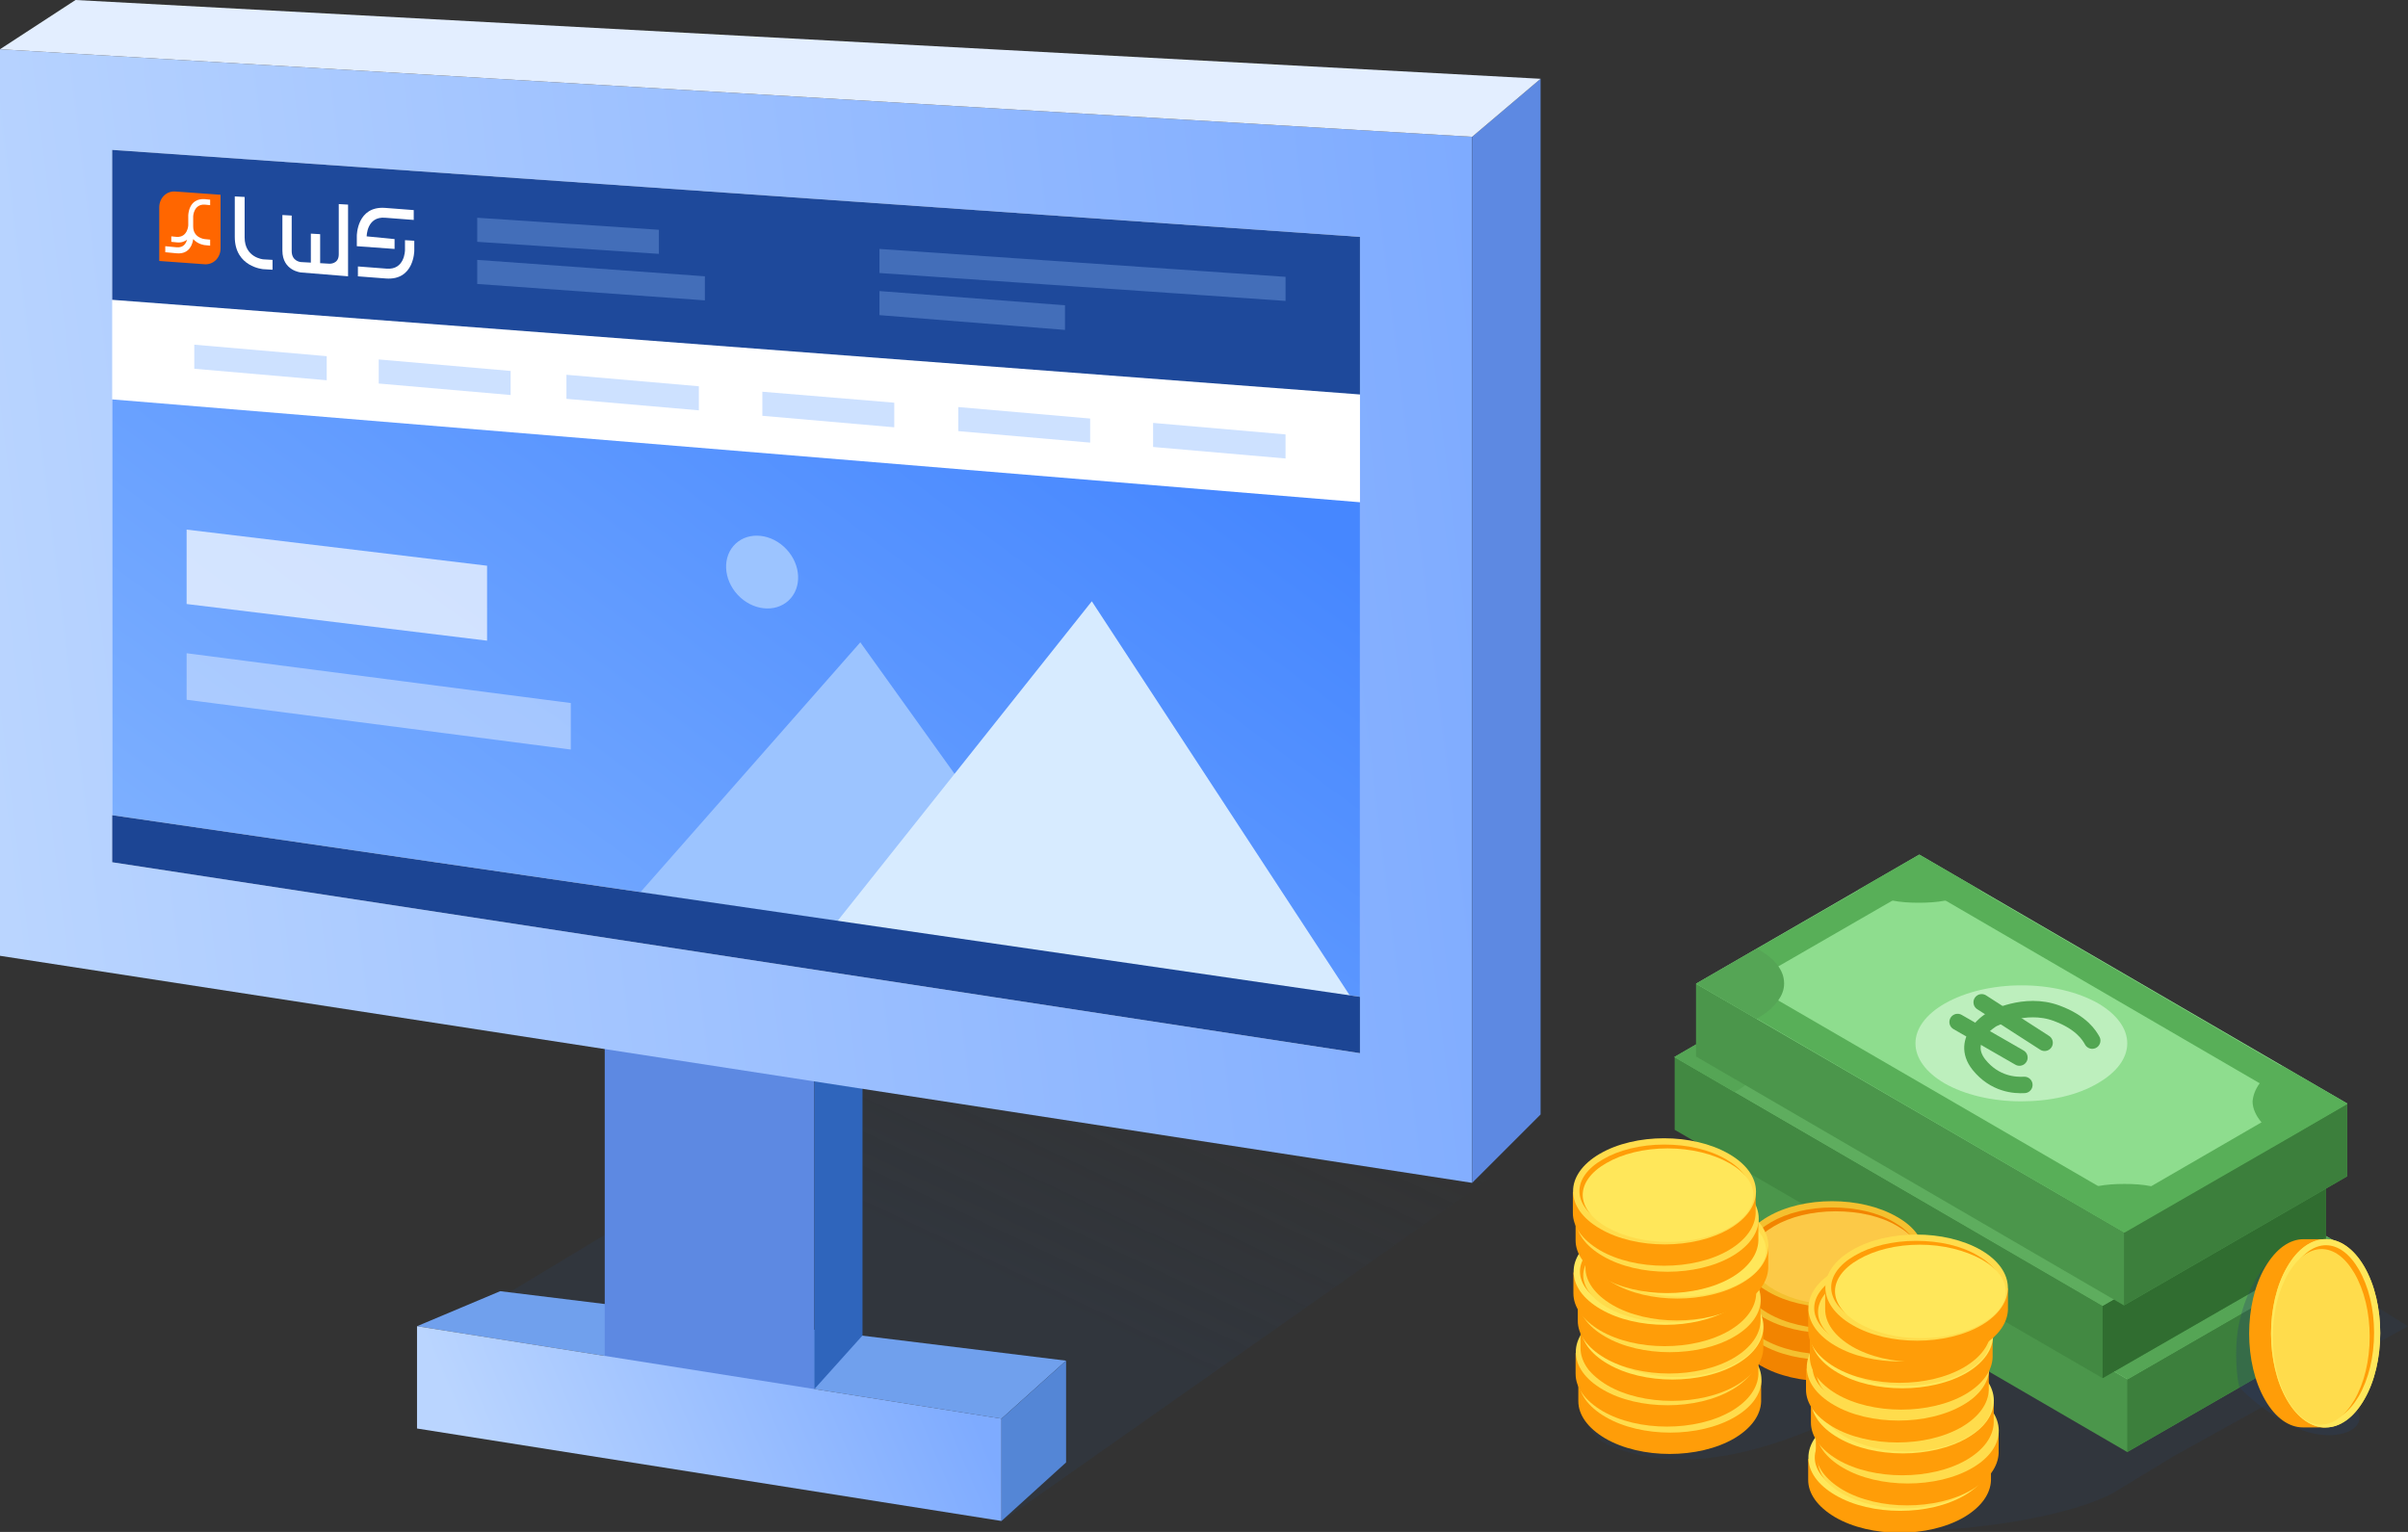 <?xml version="1.0" encoding="utf-8"?>
<!-- Generator: Adobe Illustrator 25.2.0, SVG Export Plug-In . SVG Version: 6.00 Build 0)  -->
<svg version="1.1" id="Calque_1" xmlns="http://www.w3.org/2000/svg" xmlns:xlink="http://www.w3.org/1999/xlink" x="0px" y="0px"
	 viewBox="0 0 440 280" style="enable-background:new 0 0 440 280;" xml:space="preserve">
<rect x="0" y="0" width="440" height="280" fill="#333333" stroke="none"/>
<style type="text/css">
	.st0{opacity:0.2;fill:url(#SVGID_1_);}
	.st1{opacity:0.2;fill:#294266;}
	.st2{fill:#4B964B;}
	.st3{fill:#3C7F3C;}
	.st4{fill:#77C677;}
	.st5{fill:#55A555;}
	.st6{fill:#428942;}
	.st7{fill:#306D30;}
	.st8{fill:#5EAD5E;}
	.st9{fill:#8EDD8E;}
	.st10{fill:#BDEFBD;}
	.st11{fill:#58AF58;}
	.st12{opacity:0.3;fill:#294266;}
	.st13{fill:#FF9D08;}
	.st14{fill:#FFDC4C;}
	.st15{fill:#FFE75A;}
	.st16{fill:#F28400;}
	.st17{fill:#F4C02F;}
	.st18{fill:#FCC947;}
	.st19{fill:#70A0ED;}
	.st20{fill:#5D89E2;}
	.st21{fill:#2F65BC;}
	.st22{fill:url(#SVGID_2_);}
	.st23{fill:url(#SVGID_3_);}
	.st24{fill:#FFFFFF;}
	.st25{fill:url(#SVGID_4_);}
	.st26{opacity:0.7;fill:#FFFFFF;}
	.st27{opacity:0.4;fill:#FFFFFF;}
	.st28{opacity:0.5;fill:#9CC4FF;enable-background:new    ;}
	.st29{fill:#9CC4FF;}
	.st30{fill:#D7EBFF;}
	.st31{fill:#E3EEFF;}
	.st32{fill:#5486D6;}
	.st33{fill:#1C4594;}
	.st34{fill:#1E499B;}
	.st35{fill:#FF6600;}
	.st36{opacity:0.3;fill:#9CC4FF;enable-background:new    ;}
	.st37{opacity:0.8;}
	.st38{fill:none;stroke:#379337;stroke-width:3;stroke-linecap:round;stroke-linejoin:round;stroke-miterlimit:10;}
</style>
<linearGradient id="SVGID_1_" gradientUnits="userSpaceOnUse" x1="183.478" y1="235.918" x2="208.206" y2="183.464">
	<stop  offset="0" style="stop-color:#294266"/>
	<stop  offset="1" style="stop-color:#294266;stop-opacity:0"/>
</linearGradient>
<polygon class="st0" points="183.3,277.9 307,190.9 201.5,170.8 76.2,246.4 "/>
<g>
	<path class="st1" d="M404.8,220.7L319.8,208l-30.5,47.1c0.1,2.8,0.1,7.3,5.2,9.3c12.9,5.2,27.3,0.8,37.5-3.5c0.1,0,0.2-0.1,0.3-0.1
		l4.3,7.2l0.6,4.3c0.4,2.7-2.2,4.1,3.4,6.2c8,3,35,0,45.5-5.6l11.2-6.8l42.7-23.7L404.8,220.7z"/>
	<g>
		<g>
			<g>
				<polygon class="st2" points="429.5,228.5 429.5,241.9 388.7,265.4 310.5,219.9 310.5,206.6 				"/>
				<polygon class="st3" points="388.7,252.1 388.7,265.4 429.5,241.9 429.5,228.5 				"/>
				<g>
					<g>
						<g>
							<polygon class="st4" points="310.5,206.6 388.7,252.1 429.5,228.5 351.3,183.1 							"/>
							<g>
								<g>
									<path class="st5" d="M370.1,210.9c3.4,0,6.5,0.7,8.8,2.1c2.2,1.3,3.4,2.9,3.4,4.6c0,1.7-1.2,3.4-3.4,4.6
										c-2.4,1.4-5.5,2.1-8.9,2.1c0,0,0,0,0,0c-3.4,0-6.5-0.7-8.8-2.1c-2.2-1.3-3.4-2.9-3.4-4.6c0-1.7,1.2-3.4,3.4-4.6
										C363.6,211.6,366.7,210.9,370.1,210.9z"/>
								</g>
							</g>
							<path class="st5" d="M355.1,209.7c-0.1,0-0.3,0-0.4-0.1l-11.4-6.6c-0.4-0.2-0.5-0.7-0.3-1.1c0.2-0.4,0.7-0.5,1.1-0.3
								l11.4,6.6c0.4,0.2,0.5,0.7,0.3,1.1C355.7,209.6,355.4,209.7,355.1,209.7z"/>
							<path class="st5" d="M396.3,233.7c-0.1,0-0.3,0-0.4-0.1l-11.4-6.6c-0.4-0.2-0.5-0.7-0.3-1.1c0.2-0.4,0.7-0.5,1.1-0.3
								l11.4,6.6c0.4,0.2,0.5,0.7,0.3,1.1C396.8,233.5,396.5,233.7,396.3,233.7z"/>
							<g>
								<g>
									<path class="st5" d="M321.6,200.2l18.6-10.7h0l11.1-6.4l11,6.4l55.3,32.2l11.9,6.9l-11.2,6.5l-18.4,10.6l-11.1,6.4l-11-6.4
										L321.5,213l-11-6.4L321.6,200.2z M325.6,209.7l58.4,33.9l4.8,2.8l4.9-2.8l20.2-11.7l5.9-3.4l-6.3-3.7l-57.4-33.4l-4.8-2.8
										l-4.9,2.8l-20.8,12l-5.4,3.1L325.6,209.7z"/>
								</g>
							</g>
						</g>
					</g>
				</g>
				<path class="st5" d="M413.5,224.9c0.8-1,1.9-1.9,3.3-2.8c0.3-0.2,0.6-0.3,0.8-0.4l11.9,6.9l-11.2,6.5c-0.5-0.2-1.1-0.5-1.6-0.8
					c-1.2-0.7-2.1-1.5-2.9-2.3c-1-1.2-1.6-2.5-1.6-3.8C412.3,227,412.7,225.9,413.5,224.9z"/>
				<path class="st5" d="M383.9,243.6c1.6-0.3,3.2-0.4,4.9-0.4c1.7,0,3.3,0.1,4.8,0.4c2.3,0.4,4.4,1.1,6.2,2l-11.1,6.4l-11-6.4
					C379.5,244.7,381.7,244.1,383.9,243.6z"/>
				<path class="st5" d="M351.3,183.1l11,6.4c-1.8,0.9-3.9,1.6-6.2,2c-1.6,0.3-3.2,0.4-4.9,0.4c-1.7,0-3.3-0.1-4.8-0.4
					c-0.5-0.1-1-0.2-1.5-0.3c-1.7-0.4-3.3-1-4.7-1.7L351.3,183.1z"/>
				<path class="st5" d="M321.6,200.2c0.2,0.1,0.4,0.2,0.6,0.3c1.5,0.9,2.7,1.9,3.4,3c0.7,1,1,2,1,3.1c0,1.1-0.4,2.1-1.1,3.1
					c-0.8,1.1-1.9,2.1-3.4,3c-0.2,0.1-0.4,0.2-0.6,0.3l-11-6.4L321.6,200.2z"/>
				<g>
					<g>
						<path class="st4" d="M377.4,214l-1.1-0.6c-0.2-0.1-0.5-0.1-0.7,0l-0.8,0.5c-1.2-0.5-2.3-0.7-3.4-0.6c-1.1,0.1-2.1,0.3-2.9,0.8
							c-0.8,0.5-1.3,1-1.3,1.5c0,0.5,0.3,1,0.8,1.6c0,0.1,0.2,0.2,0.4,0.5c0.5,0.5,0.8,1,0.9,1.2c0.1,0.3,0,0.5-0.3,0.7
							c-0.7,0.4-1.6,0.4-2.6-0.2c-0.6-0.3-1.1-0.7-1.5-1.2c-0.2-0.2-0.4-0.5-0.5-0.7c0-0.1-0.1-0.1-0.2-0.2c-0.3-0.2-0.7-0.2-1,0
							l-1.2,0.7c-0.2,0.1-0.2,0.2-0.1,0.4c0.4,0.6,1.1,1.2,2,1.8l-1,0.6c-0.2,0.1-0.2,0.3,0,0.4l1.1,0.6c0.2,0.1,0.5,0.1,0.7,0
							l1-0.6c1.1,0.4,2.2,0.6,3.3,0.6c1.1-0.1,2.1-0.3,2.9-0.8c0.6-0.4,1-0.7,1.1-1.1c0.1-0.4,0.1-0.7-0.1-1.1
							c-0.2-0.4-0.5-0.8-1-1.3c-0.4-0.4-0.7-0.7-0.8-0.9c-0.2-0.2-0.2-0.4-0.2-0.6c0-0.2,0.1-0.4,0.4-0.5c0.3-0.2,0.7-0.3,1.2-0.2
							c0.5,0.1,0.9,0.2,1.4,0.5c0.5,0.3,0.9,0.7,1.2,1.1c0.1,0.2,0.2,0.4,0.3,0.6c0,0.1,0.1,0.1,0.2,0.2c0.3,0.2,0.7,0.2,1,0
							l1.2-0.7c0.2-0.1,0.2-0.2,0.1-0.4c-0.2-0.3-0.3-0.5-0.5-0.7c-0.3-0.3-0.6-0.5-1-0.8l0.8-0.5
							C377.6,214.3,377.6,214.1,377.4,214"/>
					</g>
				</g>
			</g>
			<g>
				<polygon class="st6" points="425,215.1 425,228.4 384.2,251.9 306,206.5 306,193.2 				"/>
				<polygon class="st7" points="384.2,238.6 384.2,251.9 425,228.4 425,215.1 				"/>
				<g>
					<g>
						<g>
							<polygon class="st4" points="306,193.2 384.2,238.6 425,215.1 346.7,169.6 							"/>
							<g>
								<g>
									<path class="st5" d="M365.5,197.4c3.4,0,6.5,0.7,8.8,2.1c2.2,1.3,3.4,2.9,3.4,4.6c0,1.7-1.2,3.4-3.4,4.6
										c-2.4,1.4-5.5,2.1-8.9,2.1c0,0,0,0,0,0c-3.4,0-6.5-0.7-8.8-2.1c-2.2-1.3-3.4-2.9-3.4-4.6c0-1.7,1.2-3.4,3.4-4.6
										C359,198.2,362.1,197.4,365.5,197.4z"/>
								</g>
							</g>
							<path class="st5" d="M350.6,196.3c-0.1,0-0.3,0-0.4-0.1l-11.4-6.6c-0.4-0.2-0.5-0.7-0.3-1.1c0.2-0.4,0.7-0.5,1.1-0.3
								l11.4,6.6c0.4,0.2,0.5,0.7,0.3,1.1C351.1,196.1,350.8,196.3,350.6,196.3z"/>
							<path class="st5" d="M391.7,220.2c-0.1,0-0.3,0-0.4-0.1l-11.4-6.6c-0.4-0.2-0.5-0.7-0.3-1.1c0.2-0.4,0.7-0.5,1.1-0.3
								l11.4,6.6c0.4,0.2,0.5,0.7,0.3,1.1C392.3,220.1,392,220.2,391.7,220.2z"/>
							<g>
								<g>
									<path class="st8" d="M317,186.8l18.6-10.7h0l11.1-6.4l11,6.4l55.3,32.2l11.9,6.9l-11.2,6.5l-18.4,10.6l-11.1,6.4l-11-6.4
										L317,199.6l-11-6.4L317,186.8z M321,196.3l58.4,33.9l4.8,2.8l4.9-2.8l20.2-11.7l5.9-3.4l-6.3-3.7l-57.4-33.4l-4.8-2.8
										l-4.9,2.8l-20.8,12l-5.4,3.1L321,196.3z"/>
								</g>
							</g>
						</g>
					</g>
				</g>
				<path class="st5" d="M408.9,211.4c0.8-1,1.9-1.9,3.3-2.8c0.3-0.2,0.6-0.3,0.8-0.4l11.9,6.9l-11.2,6.5c-0.5-0.2-1.1-0.5-1.6-0.8
					c-1.2-0.7-2.1-1.5-2.9-2.3c-1-1.2-1.6-2.5-1.6-3.8C407.7,213.6,408.1,212.5,408.9,211.4z"/>
				<path class="st8" d="M379.4,230.2c1.6-0.3,3.2-0.4,4.9-0.4c1.7,0,3.3,0.1,4.8,0.4c2.3,0.4,4.4,1.1,6.2,2l-11.1,6.4l-11-6.4
					C375,231.3,377.1,230.6,379.4,230.2z"/>
				<path class="st5" d="M348.1,169.6l11,6.4c-1.8,0.9-3.9,1.6-6.2,2c-1.6,0.3-3.2,0.4-4.9,0.4c-1.7,0-3.3-0.1-4.8-0.4
					c-0.5-0.1-1-0.2-1.5-0.3c-1.7-0.4-3.3-1-4.7-1.7L348.1,169.6z"/>
				<path class="st5" d="M317,186.8c0.2,0.1,0.4,0.2,0.6,0.3c1.5,0.9,2.7,1.9,3.4,3c0.7,1,1,2,1,3.1c0,1.1-0.4,2.1-1.1,3.1
					c-0.8,1.1-1.9,2.1-3.4,3c-0.2,0.1-0.4,0.2-0.6,0.3l-11-6.4L317,186.8z"/>
				<g>
					<g>
						<path class="st4" d="M372.8,200.5l-1.1-0.6c-0.2-0.1-0.5-0.1-0.7,0l-0.8,0.5c-1.2-0.5-2.3-0.7-3.4-0.6
							c-1.1,0.1-2.1,0.3-2.9,0.8c-0.8,0.5-1.3,1-1.3,1.5c0,0.5,0.3,1,0.8,1.6c0,0.1,0.2,0.2,0.4,0.5c0.5,0.5,0.8,1,0.9,1.2
							c0.1,0.3,0,0.5-0.3,0.7c-0.7,0.4-1.6,0.4-2.6-0.2c-0.6-0.3-1.1-0.7-1.5-1.2c-0.2-0.2-0.4-0.5-0.5-0.7c0-0.1-0.1-0.1-0.2-0.2
							c-0.3-0.2-0.7-0.2-1,0l-1.2,0.7c-0.2,0.1-0.2,0.2-0.1,0.4c0.4,0.6,1.1,1.2,2,1.8l-1,0.6c-0.2,0.1-0.2,0.3,0,0.4l1.1,0.6
							c0.2,0.1,0.5,0.1,0.7,0l1-0.6c1.1,0.4,2.2,0.6,3.3,0.6c1.1-0.1,2.1-0.3,2.9-0.8c0.6-0.4,1-0.7,1.1-1.1
							c0.1-0.4,0.1-0.7-0.1-1.1c-0.2-0.4-0.5-0.8-1-1.3c-0.4-0.4-0.7-0.7-0.8-0.9c-0.2-0.2-0.2-0.4-0.2-0.6c0-0.2,0.1-0.4,0.4-0.5
							c0.3-0.2,0.7-0.3,1.2-0.2c0.5,0.1,0.9,0.2,1.4,0.5c0.5,0.3,0.9,0.7,1.2,1.1c0.1,0.2,0.2,0.4,0.3,0.6c0,0.1,0.1,0.1,0.2,0.2
							c0.3,0.2,0.7,0.2,1,0l1.2-0.7c0.2-0.1,0.2-0.2,0.1-0.4c-0.2-0.3-0.3-0.5-0.5-0.7c-0.3-0.3-0.6-0.5-1-0.8l0.8-0.5
							C373,200.9,373,200.7,372.8,200.5"/>
					</g>
				</g>
			</g>
			<g>
				<polygon class="st2" points="428.9,201.7 428.9,215 388.1,238.6 309.9,193.1 309.9,179.8 				"/>
				<polygon class="st3" points="388.1,225.2 388.1,238.6 428.9,215 428.9,201.7 				"/>
				<g>
					<g>
						<g>
							<g>
								<polygon class="st9" points="309.9,179.8 388.1,225.2 428.9,201.7 350.7,156.2 								"/>
								<path class="st10" d="M369.4,180.1c5.3,0,10.3,1.2,14,3.3c3.4,2,5.3,4.6,5.3,7.3c0,2.7-1.9,5.3-5.4,7.3
									c-3.7,2.2-8.7,3.3-14,3.3c0,0,0,0,0,0c-5.3,0-10.3-1.2-14-3.3c-3.4-2-5.3-4.6-5.3-7.3c0-2.7,1.9-5.3,5.4-7.3
									C359.1,181.3,364.1,180.1,369.4,180.1z"/>
								<g>
									<g>
										<path class="st11" d="M321,173.4l18.6-10.7h0l11.1-6.4l11,6.4l55.3,32.2l11.9,6.9l-11.2,6.5l-18.4,10.6l-11.1,6.4l-11-6.4
											l-56.2-32.7l-11-6.4L321,173.4z M325,182.9l58.4,33.9l4.8,2.8l4.9-2.8l20.2-11.7l5.9-3.4l-6.3-3.7l-57.4-33.4l-4.8-2.8
											l-4.9,2.8l-20.8,12l-5.4,3.1L325,182.9z"/>
									</g>
								</g>
							</g>
						</g>
					</g>
					<path class="st11" d="M412.9,198c0.8-1,1.9-1.9,3.3-2.8c0.3-0.2,0.6-0.3,0.8-0.4l11.9,6.9l-11.2,6.5c-0.5-0.2-1.1-0.5-1.6-0.8
						c-1.2-0.7-2.1-1.5-2.9-2.3c-1-1.2-1.6-2.5-1.6-3.8C411.7,200.2,412.1,199.1,412.9,198z"/>
					<path class="st11" d="M383.3,216.8c1.6-0.3,3.2-0.4,4.9-0.4c1.7,0,3.3,0.1,4.8,0.4c2.3,0.4,4.4,1.1,6.2,2l-11.1,6.4l-11-6.4
						C378.9,217.9,381.1,217.2,383.3,216.8z"/>
					<path class="st11" d="M350.7,156.2l11,6.4c-1.8,0.9-3.9,1.6-6.2,2c-1.6,0.3-3.2,0.4-4.9,0.4c-1.7,0-3.3-0.1-4.8-0.4
						c-0.5-0.1-1-0.2-1.5-0.3c-1.7-0.4-3.3-1-4.7-1.7L350.7,156.2z"/>
					<path class="st5" d="M321,173.4c0.2,0.1,0.4,0.2,0.6,0.3c1.5,0.9,2.7,1.9,3.4,3c0.7,1,1,2,1,3.1c0,1.1-0.4,2.1-1.1,3.1
						c-0.8,1.1-1.9,2.1-3.4,3c-0.2,0.1-0.4,0.2-0.6,0.3l-11-6.4L321,173.4z"/>
				</g>
			</g>
		</g>
		<g>
			<path class="st12" d="M421.4,254.3c2.3-3,4-7.1,4.7-11.4c0.8-4.3,0.5-8.3-0.7-11.3c-1.1-2.8-2.9-4.3-5.1-4.3
				c-2.2,0-4.6,1.6-6.7,4.4c-2.3,3-4,7.1-4.7,11.4c0,0,0,0,0,0c-0.6,4.1-0.2,8.8,0.3,10.5c0,0,4.1,4.4,10,7.2
				c8,3.8,15.4-0.2,10.2-4.5C426.4,253.9,421.4,254.3,421.4,254.3z"/>
			<g>
				<g>
					<g>
						<path class="st13" d="M422.4,260.9h-0.2C422.3,260.9,422.4,260.9,422.4,260.9z"/>
						<path class="st13" d="M425.3,260.1c1.5-0.8,2.9-2.2,4.1-4.3c1.3-2.3,2.2-5.1,2.6-8l0.5-1v-6.2l-0.5-1c-0.4-3-1.3-5.8-2.6-8.1
							c-1.2-2.1-2.6-3.5-4.2-4.3l-0.4-0.7h-3.9c-2.5,0-5,1.7-7,5.1c-3.9,6.7-3.9,17.6,0,24.3c1.9,3.3,4.4,5,6.9,5h4L425.3,260.1z"/>
					</g>
				</g>
				<g>
					<g>
						<path class="st14" d="M432,255.8c3.9-6.7,3.9-17.6,0-24.3c-3.9-6.7-10.2-6.7-14.1,0.1c-3.9,6.7-3.9,17.6,0,24.3
							C421.8,262.6,428.1,262.6,432,255.8"/>
						<path class="st15" d="M432,255.8c3.9-6.7,3.9-17.6,0-24.3c-3.9-6.7-10.2-6.7-14.1,0.1c-3.9,6.7-3.9,17.6,0,24.3
							C421.8,262.6,428.1,262.6,432,255.8"/>
						<path class="st13" d="M433.8,243.6c0-4.4-1-8.5-2.8-11.6c-1.7-2.9-3.8-4.4-6-4.4c-2.2,0-4.4,1.6-6.1,4.5
							c-1.8,3.1-2.8,7.2-2.8,11.6c0,0,0,0,0,0c0,4.4,1,8.5,2.8,11.6c1.7,2.9,3.8,4.4,6,4.4c2.2,0,4.4-1.6,6.1-4.5
							C432.8,252.1,433.8,248,433.8,243.6z"/>
						<path class="st14" d="M433,244.3c0-4.4-1-8.5-2.8-11.6c-1.7-2.9-3.8-4.4-6-4.4c-2.2,0-4.4,1.6-6.1,4.5
							c-1.8,3.1-2.8,7.2-2.8,11.6c0,0,0,0,0,0c0,4.4,1,8.5,2.8,11.6c1.7,2.9,3.8,4.4,6,4.4c2.2,0,4.4-1.6,6.1-4.5
							C432,252.8,433,248.7,433,244.3z"/>
					</g>
				</g>
			</g>
		</g>
		<g>
			<g>
				<g>
					<g>
						<path class="st13" d="M350.3,241.3v0.2C350.3,241.4,350.3,241.3,350.3,241.3z"/>
						<path class="st16" d="M349.5,238.5c-0.8-1.5-2.2-2.9-4.2-4c-2.2-1.3-4.9-2.1-7.8-2.5l-1-0.5h-6l-0.9,0.5
							c-2.9,0.4-5.6,1.3-7.9,2.6c-2,1.2-3.4,2.6-4.2,4l-0.7,0.4v3.8c0,2.5,1.7,4.9,4.9,6.8c6.5,3.8,17.1,3.8,23.6,0
							c3.2-1.9,4.8-4.3,4.9-6.7v-3.9L349.5,238.5z"/>
					</g>
				</g>
				<g>
					<g>
						<path class="st17" d="M345.3,232c-6.6-3.8-17.1-3.8-23.6,0c-6.5,3.8-6.5,9.9,0.1,13.7c6.5,3.8,17.1,3.8,23.6,0
							C351.9,241.9,351.9,235.8,345.3,232"/>
						<path class="st13" d="M333.5,230.3c-4.3,0-8.3,1-11.2,2.7c-2.8,1.6-4.3,3.7-4.3,5.8c0,2.2,1.6,4.3,4.4,5.9
							c3,1.7,7,2.7,11.3,2.7c0,0,0,0,0,0c4.3,0,8.3-1,11.2-2.7c2.8-1.6,4.3-3.7,4.3-5.8c0-2.2-1.6-4.3-4.4-5.9
							C341.8,231.3,337.8,230.3,333.5,230.3z"/>
						<path class="st17" d="M334.1,231c-4.3,0-8.3,1-11.2,2.7c-2.8,1.6-4.3,3.7-4.3,5.8c0,2.2,1.6,4.3,4.4,5.9c3,1.7,7,2.7,11.3,2.7
							c0,0,0,0,0,0c4.3,0,8.3-1,11.2-2.7c2.8-1.6,4.3-3.7,4.3-5.8c0-2.2-1.6-4.3-4.4-5.9C342.4,232,338.4,231,334.1,231z"/>
					</g>
				</g>
				<g>
					<g>
						<path class="st13" d="M342.4,234.2l-1.2-0.7c-0.2-0.1-0.6-0.1-0.9,0l-1,0.6c-1.3-0.5-2.6-0.8-3.9-0.7
							c-1.3,0.1-2.4,0.4-3.3,0.9c-1,0.6-1.4,1.1-1.4,1.7c0,0.6,0.3,1.2,0.9,1.9c0,0.1,0.2,0.2,0.5,0.5c0.5,0.6,0.9,1.1,1,1.4
							c0.2,0.3,0,0.6-0.3,0.8c-0.8,0.5-1.8,0.4-3-0.2c-0.7-0.4-1.2-0.8-1.7-1.4c-0.2-0.3-0.4-0.5-0.6-0.8c0-0.1-0.1-0.2-0.2-0.2
							c-0.3-0.2-0.8-0.2-1.2,0l-1.4,0.8c-0.2,0.1-0.3,0.3-0.2,0.4c0.5,0.7,1.2,1.4,2.3,2.1l-1.1,0.6c-0.2,0.1-0.2,0.4,0,0.5l1.2,0.7
							c0.2,0.1,0.6,0.1,0.9,0l1.2-0.7c1.2,0.5,2.5,0.7,3.7,0.6c1.3-0.1,2.4-0.4,3.3-0.9c0.7-0.4,1.1-0.8,1.3-1.2
							c0.2-0.4,0.1-0.9-0.1-1.3c-0.2-0.4-0.6-0.9-1.1-1.5c-0.4-0.5-0.7-0.8-0.9-1c-0.2-0.2-0.3-0.5-0.3-0.7c0-0.2,0.2-0.4,0.5-0.6
							c0.4-0.2,0.9-0.3,1.4-0.2c0.5,0.1,1.1,0.2,1.6,0.6c0.6,0.3,1,0.7,1.4,1.2c0.1,0.2,0.3,0.4,0.4,0.6c0,0.1,0.1,0.2,0.2,0.2
							c0.3,0.2,0.8,0.2,1.2,0l1.4-0.8c0.2-0.1,0.3-0.3,0.2-0.4c-0.2-0.3-0.4-0.5-0.6-0.8c-0.3-0.3-0.7-0.6-1.1-0.9l0.9-0.5
							C342.6,234.5,342.6,234.3,342.4,234.2"/>
					</g>
				</g>
			</g>
			<g>
				<g>
					<g>
						<path class="st13" d="M350.7,236.4v0.2C350.7,236.5,350.7,236.5,350.7,236.4z"/>
						<path class="st16" d="M349.9,233.6c-0.8-1.5-2.2-2.9-4.2-4c-2.2-1.3-4.9-2.1-7.8-2.5l-1-0.5h-6l-0.9,0.5
							c-2.9,0.4-5.6,1.3-7.9,2.6c-2,1.2-3.4,2.6-4.2,4l-0.7,0.4v3.8c0,2.5,1.7,4.9,4.9,6.8c6.5,3.8,17.1,3.8,23.6,0
							c3.2-1.9,4.8-4.3,4.9-6.7v-3.9L349.9,233.6z"/>
					</g>
				</g>
				<g>
					<g>
						<path class="st17" d="M345.7,227.1c-6.6-3.8-17.1-3.8-23.6,0c-6.5,3.8-6.5,9.9,0.1,13.7c6.5,3.8,17.1,3.8,23.6,0
							C352.3,237,352.3,230.9,345.7,227.1"/>
						<path class="st13" d="M333.9,225.4c-4.3,0-8.3,1-11.2,2.7c-2.8,1.6-4.3,3.7-4.3,5.8c0,2.2,1.6,4.3,4.4,5.9
							c3,1.7,7,2.7,11.3,2.7c0,0,0,0,0,0c4.3,0,8.3-1,11.2-2.7c2.8-1.6,4.3-3.7,4.3-5.8c0-2.2-1.6-4.3-4.4-5.9
							C342.2,226.4,338.2,225.4,333.9,225.4z"/>
						<path class="st17" d="M334.5,226.1c-4.3,0-8.3,1-11.2,2.7c-2.8,1.6-4.3,3.7-4.3,5.8c0,2.2,1.6,4.3,4.4,5.9
							c3,1.7,7,2.7,11.3,2.7c0,0,0,0,0,0c4.3,0,8.3-1,11.2-2.7c2.8-1.6,4.3-3.7,4.3-5.8c0-2.2-1.6-4.3-4.4-5.9
							C342.8,227.1,338.8,226.1,334.5,226.1z"/>
					</g>
				</g>
				<g>
					<g>
						<path class="st13" d="M342.8,229.3l-1.2-0.7c-0.2-0.1-0.6-0.1-0.9,0l-1,0.6c-1.3-0.5-2.6-0.8-3.9-0.7
							c-1.3,0.1-2.4,0.4-3.3,0.9c-1,0.6-1.4,1.1-1.4,1.7c0,0.6,0.3,1.2,0.9,1.9c0,0.1,0.2,0.2,0.5,0.5c0.5,0.6,0.9,1.1,1,1.4
							c0.2,0.3,0,0.6-0.3,0.8c-0.8,0.5-1.8,0.4-3-0.2c-0.7-0.4-1.2-0.8-1.7-1.4c-0.2-0.3-0.4-0.5-0.6-0.8c0-0.1-0.1-0.2-0.2-0.2
							c-0.3-0.2-0.8-0.2-1.2,0l-1.4,0.8c-0.2,0.1-0.3,0.3-0.2,0.4c0.5,0.7,1.2,1.4,2.3,2.1l-1.1,0.6c-0.2,0.1-0.2,0.4,0,0.5l1.2,0.7
							c0.2,0.1,0.6,0.1,0.9,0l1.2-0.7c1.2,0.5,2.5,0.7,3.7,0.6c1.3-0.1,2.4-0.4,3.3-0.9c0.7-0.4,1.1-0.8,1.3-1.2
							c0.2-0.4,0.1-0.9-0.1-1.3c-0.2-0.4-0.6-0.9-1.1-1.5c-0.4-0.5-0.7-0.8-0.9-1c-0.2-0.2-0.3-0.5-0.3-0.7c0-0.2,0.2-0.4,0.5-0.6
							c0.4-0.2,0.9-0.3,1.4-0.2c0.5,0.1,1.1,0.2,1.6,0.6c0.6,0.3,1,0.7,1.4,1.2c0.1,0.2,0.3,0.4,0.4,0.6c0,0.1,0.1,0.2,0.2,0.2
							c0.3,0.2,0.8,0.2,1.2,0l1.4-0.8c0.2-0.1,0.3-0.3,0.2-0.4c-0.2-0.3-0.4-0.5-0.6-0.8c-0.3-0.3-0.7-0.6-1.1-0.9l0.9-0.5
							C343,229.6,343,229.4,342.8,229.3"/>
					</g>
				</g>
			</g>
			<g>
				<g>
					<g>
						<path class="st13" d="M351.6,231.6v0.2C351.6,231.8,351.6,231.7,351.6,231.6z"/>
						<path class="st16" d="M350.8,228.9c-0.8-1.5-2.2-2.9-4.2-4c-2.2-1.3-4.9-2.1-7.8-2.5l-1-0.5h-6l-0.9,0.5
							c-2.9,0.4-5.6,1.3-7.9,2.6c-2,1.2-3.4,2.6-4.2,4l-0.7,0.4v3.8c0,2.5,1.7,4.9,4.9,6.8c6.5,3.8,17.1,3.8,23.6,0
							c3.2-1.9,4.8-4.3,4.9-6.7v-3.9L350.8,228.9z"/>
					</g>
				</g>
				<g>
					<g>
						<path class="st17" d="M346.6,222.4c-6.6-3.8-17.1-3.8-23.6,0c-6.5,3.8-6.5,9.9,0.1,13.7c6.5,3.8,17.1,3.8,23.6,0
							C353.2,232.3,353.2,226.1,346.6,222.4"/>
						<path class="st16" d="M334.8,220.7c-4.3,0-8.3,1-11.2,2.7c-2.8,1.6-4.3,3.7-4.3,5.8c0,2.2,1.6,4.3,4.4,5.9
							c3,1.7,7,2.7,11.3,2.7c0,0,0,0,0,0c4.3,0,8.3-1,11.2-2.7c2.8-1.6,4.3-3.7,4.3-5.8c0-2.2-1.6-4.3-4.4-5.9
							C343.1,221.6,339.1,220.7,334.8,220.7z"/>
						<path class="st18" d="M335.4,221.4c-4.3,0-8.3,1-11.2,2.7c-2.8,1.6-4.3,3.7-4.3,5.8c0,2.2,1.6,4.3,4.4,5.9
							c3,1.7,7,2.7,11.3,2.7c0,0,0,0,0,0c4.3,0,8.3-1,11.2-2.7c2.8-1.6,4.3-3.7,4.3-5.8c0-2.2-1.6-4.3-4.4-5.9
							C343.7,222.3,339.7,221.4,335.4,221.4z"/>
					</g>
				</g>
			</g>
		</g>
		<g>
			<g>
				<g>
					<g>
						<path class="st13" d="M321.8,254.6v0.2C321.8,254.7,321.8,254.6,321.8,254.6z"/>
						<path class="st13" d="M321.1,251.8c-0.8-1.5-2.2-2.9-4.2-4c-2.2-1.3-4.9-2.1-7.8-2.5l-1-0.5h-6l-0.9,0.5
							c-2.9,0.4-5.6,1.3-7.9,2.6c-2,1.2-3.4,2.6-4.2,4l-0.7,0.4v3.8c0,2.5,1.7,4.9,4.9,6.8c6.5,3.8,17.1,3.8,23.6,0
							c3.2-1.9,4.8-4.3,4.9-6.7v-3.9L321.1,251.8z"/>
					</g>
				</g>
				<g>
					<g>
						<path class="st14" d="M316.9,245.3c-6.6-3.8-17.1-3.8-23.6,0c-6.5,3.8-6.5,9.9,0.1,13.7c6.5,3.8,17.1,3.8,23.6,0
							C323.5,255.2,323.5,249.1,316.9,245.3"/>
						<path class="st13" d="M305.1,243.6c-4.3,0-8.3,1-11.2,2.7c-2.8,1.6-4.3,3.7-4.3,5.8c0,2.2,1.6,4.3,4.4,5.9
							c3,1.7,7,2.7,11.3,2.7c0,0,0,0,0,0c4.3,0,8.3-1,11.2-2.7c2.8-1.6,4.3-3.7,4.3-5.8c0-2.2-1.6-4.3-4.4-5.9
							C313.3,244.5,309.3,243.6,305.1,243.6z"/>
						<path class="st14" d="M305.7,244.3c-4.3,0-8.3,1-11.2,2.7c-2.8,1.6-4.3,3.7-4.3,5.8c0,2.2,1.6,4.3,4.4,5.9
							c3,1.7,7,2.7,11.3,2.7c0,0,0,0,0,0c4.3,0,8.3-1,11.2-2.7c2.8-1.6,4.3-3.7,4.3-5.8c0-2.2-1.6-4.3-4.4-5.9
							C314,245.3,310,244.3,305.7,244.3z"/>
					</g>
				</g>
				<g>
					<g>
						<path class="st13" d="M313.9,247.5l-1.2-0.7c-0.2-0.1-0.6-0.1-0.9,0l-1,0.6c-1.3-0.5-2.6-0.8-3.9-0.7
							c-1.3,0.1-2.4,0.4-3.3,0.9c-1,0.6-1.4,1.1-1.4,1.7c0,0.6,0.3,1.2,0.9,1.9c0,0.1,0.2,0.2,0.5,0.5c0.5,0.6,0.9,1.1,1,1.4
							c0.2,0.3,0,0.6-0.3,0.8c-0.8,0.5-1.8,0.4-3-0.2c-0.7-0.4-1.2-0.8-1.7-1.4c-0.2-0.3-0.4-0.5-0.6-0.8c0-0.1-0.1-0.2-0.2-0.2
							c-0.3-0.2-0.8-0.2-1.2,0l-1.4,0.8c-0.2,0.1-0.3,0.3-0.2,0.4c0.5,0.7,1.2,1.4,2.3,2.1l-1.1,0.6c-0.2,0.1-0.2,0.4,0,0.5l1.2,0.7
							c0.2,0.1,0.6,0.1,0.9,0l1.2-0.7c1.2,0.5,2.5,0.7,3.7,0.6c1.3-0.1,2.4-0.4,3.3-0.9c0.7-0.4,1.1-0.8,1.3-1.2
							c0.2-0.4,0.1-0.9-0.1-1.3c-0.2-0.4-0.6-0.9-1.1-1.5c-0.4-0.5-0.7-0.8-0.9-1c-0.2-0.2-0.3-0.5-0.3-0.7c0-0.2,0.2-0.4,0.5-0.6
							c0.4-0.2,0.9-0.3,1.4-0.2c0.5,0.1,1.1,0.2,1.6,0.6c0.6,0.3,1,0.7,1.4,1.2c0.1,0.2,0.3,0.4,0.4,0.6c0,0.1,0.1,0.2,0.2,0.2
							c0.3,0.2,0.8,0.2,1.2,0l1.4-0.8c0.2-0.1,0.3-0.3,0.2-0.4c-0.2-0.3-0.4-0.5-0.6-0.8c-0.3-0.3-0.7-0.6-1.1-0.9l0.9-0.5
							C314.2,247.8,314.2,247.6,313.9,247.5"/>
					</g>
				</g>
			</g>
			<g>
				<g>
					<g>
						<path class="st13" d="M321.3,249.6v0.2C321.3,249.7,321.3,249.6,321.3,249.6z"/>
						<path class="st13" d="M320.6,246.8c-0.8-1.5-2.2-2.9-4.2-4c-2.2-1.3-4.9-2.1-7.8-2.5l-1-0.5h-6l-0.9,0.5
							c-2.9,0.4-5.6,1.3-7.9,2.6c-2,1.2-3.4,2.6-4.2,4l-0.7,0.4v3.8c0,2.5,1.7,4.9,4.9,6.8c6.5,3.8,17.1,3.8,23.6,0
							c3.2-1.9,4.8-4.3,4.9-6.7v-3.9L320.6,246.8z"/>
					</g>
				</g>
				<g>
					<g>
						<path class="st14" d="M316.4,240.3c-6.6-3.8-17.1-3.8-23.6,0c-6.5,3.8-6.5,9.9,0.1,13.7c6.5,3.8,17.1,3.8,23.6,0
							C323,250.2,323,244.1,316.4,240.3"/>
						<path class="st13" d="M304.6,238.6c-4.3,0-8.3,1-11.2,2.7c-2.8,1.6-4.3,3.7-4.3,5.8c0,2.2,1.6,4.3,4.4,5.9
							c3,1.7,7,2.7,11.3,2.7c0,0,0,0,0,0c4.3,0,8.3-1,11.2-2.7c2.8-1.6,4.3-3.7,4.3-5.8c0-2.2-1.6-4.3-4.4-5.9
							C312.8,239.6,308.8,238.6,304.6,238.6z"/>
						<path class="st14" d="M305.2,239.3c-4.3,0-8.3,1-11.2,2.7c-2.8,1.6-4.3,3.7-4.3,5.8c0,2.2,1.6,4.3,4.4,5.9
							c3,1.7,7,2.7,11.3,2.7c0,0,0,0,0,0c4.3,0,8.3-1,11.2-2.7c2.8-1.6,4.3-3.7,4.3-5.8c0-2.2-1.6-4.3-4.4-5.9
							C313.5,240.3,309.5,239.3,305.2,239.3z"/>
					</g>
				</g>
				<g>
					<g>
						<path class="st13" d="M313.4,242.5l-1.2-0.7c-0.2-0.1-0.6-0.1-0.9,0l-1,0.6c-1.3-0.5-2.6-0.8-3.9-0.7
							c-1.3,0.1-2.4,0.4-3.3,0.9c-1,0.6-1.4,1.1-1.4,1.7c0,0.6,0.3,1.2,0.9,1.9c0,0.1,0.2,0.2,0.5,0.5c0.5,0.6,0.9,1.1,1,1.4
							c0.2,0.3,0,0.6-0.3,0.8c-0.8,0.5-1.8,0.4-3-0.2c-0.7-0.4-1.2-0.8-1.7-1.4c-0.2-0.3-0.4-0.5-0.6-0.8c0-0.1-0.1-0.2-0.2-0.2
							c-0.3-0.2-0.8-0.2-1.2,0l-1.4,0.8c-0.2,0.1-0.3,0.3-0.2,0.4c0.5,0.7,1.2,1.4,2.3,2.1l-1.1,0.6c-0.2,0.1-0.2,0.4,0,0.5l1.2,0.7
							c0.2,0.1,0.6,0.1,0.9,0l1.2-0.7c1.2,0.5,2.5,0.7,3.7,0.6c1.3-0.1,2.4-0.4,3.3-0.9c0.7-0.4,1.1-0.8,1.3-1.2
							c0.2-0.4,0.1-0.9-0.1-1.3c-0.2-0.4-0.6-0.9-1.1-1.5c-0.4-0.5-0.7-0.8-0.9-1c-0.2-0.2-0.3-0.5-0.3-0.7c0-0.2,0.2-0.4,0.5-0.6
							c0.4-0.2,0.9-0.3,1.4-0.2c0.5,0.1,1.1,0.2,1.6,0.6c0.6,0.3,1,0.7,1.4,1.2c0.1,0.2,0.3,0.4,0.4,0.6c0,0.1,0.1,0.2,0.2,0.2
							c0.3,0.2,0.8,0.2,1.2,0l1.4-0.8c0.2-0.1,0.3-0.3,0.2-0.4c-0.2-0.3-0.4-0.5-0.6-0.8c-0.3-0.3-0.7-0.6-1.1-0.9l0.9-0.5
							C313.7,242.8,313.7,242.6,313.4,242.5"/>
					</g>
				</g>
			</g>
			<g>
				<g>
					<g>
						<path class="st13" d="M322.2,244.8v0.2C322.2,245,322.2,244.9,322.2,244.8z"/>
						<path class="st13" d="M321.5,242.1c-0.8-1.5-2.2-2.9-4.2-4c-2.2-1.3-4.9-2.1-7.8-2.5l-1-0.5h-6l-0.9,0.5
							c-2.9,0.4-5.6,1.3-7.9,2.6c-2,1.2-3.4,2.6-4.2,4l-0.7,0.4v3.8c0,2.5,1.7,4.9,4.9,6.8c6.5,3.8,17.1,3.8,23.6,0
							c3.2-1.9,4.8-4.3,4.9-6.7v-3.9L321.5,242.1z"/>
					</g>
				</g>
				<g>
					<g>
						<path class="st15" d="M317.3,235.6c-6.6-3.8-17.1-3.8-23.6,0c-6.5,3.8-6.5,9.9,0.1,13.7c6.5,3.8,17.1,3.8,23.6,0
							C323.9,245.5,323.8,239.3,317.3,235.6"/>
						<path class="st13" d="M305.5,233.8c-4.3,0-8.3,1-11.2,2.7c-2.8,1.6-4.3,3.7-4.3,5.8c0,2.2,1.6,4.3,4.4,5.9
							c3,1.7,7,2.7,11.3,2.7c0,0,0,0,0,0c4.3,0,8.3-1,11.2-2.7c2.8-1.6,4.3-3.7,4.3-5.8c0-2.2-1.6-4.3-4.4-5.9
							C313.7,234.8,309.7,233.8,305.5,233.8z"/>
						<path class="st14" d="M306.1,234.6c-4.3,0-8.3,1-11.2,2.7c-2.8,1.6-4.3,3.7-4.3,5.8c0,2.2,1.6,4.3,4.4,5.9
							c3,1.7,7,2.7,11.3,2.7c0,0,0,0,0,0c4.3,0,8.3-1,11.2-2.7c2.8-1.6,4.3-3.7,4.3-5.8c0-2.2-1.6-4.3-4.4-5.9
							C314.4,235.5,310.4,234.6,306.1,234.6z"/>
					</g>
				</g>
				<g>
					<g>
						<path class="st13" d="M314.3,237.7l-1.2-0.7c-0.2-0.1-0.6-0.1-0.9,0l-1,0.6c-1.3-0.5-2.6-0.8-3.9-0.7
							c-1.3,0.1-2.4,0.4-3.3,0.9c-1,0.6-1.4,1.1-1.4,1.7c0,0.6,0.3,1.2,0.9,1.9c0,0.1,0.2,0.2,0.5,0.5c0.5,0.6,0.9,1.1,1,1.4
							c0.2,0.3,0,0.6-0.3,0.8c-0.8,0.5-1.8,0.4-3-0.2c-0.7-0.4-1.2-0.8-1.7-1.4c-0.2-0.3-0.4-0.5-0.6-0.8c0-0.1-0.1-0.2-0.2-0.2
							c-0.3-0.2-0.8-0.2-1.2,0l-1.4,0.8c-0.2,0.1-0.3,0.3-0.2,0.4c0.5,0.7,1.2,1.4,2.3,2.1l-1.1,0.6c-0.2,0.1-0.2,0.4,0,0.5l1.2,0.7
							c0.2,0.1,0.6,0.1,0.9,0l1.2-0.7c1.2,0.5,2.5,0.7,3.7,0.6c1.3-0.1,2.4-0.4,3.3-0.9c0.7-0.4,1.1-0.8,1.3-1.2
							c0.2-0.4,0.1-0.9-0.1-1.3c-0.2-0.4-0.6-0.9-1.1-1.5c-0.4-0.5-0.7-0.8-0.9-1c-0.2-0.2-0.3-0.5-0.3-0.7c0-0.2,0.2-0.4,0.5-0.6
							c0.4-0.2,0.9-0.3,1.4-0.2c0.5,0.1,1.1,0.2,1.6,0.6c0.6,0.3,1,0.7,1.4,1.2c0.1,0.2,0.3,0.4,0.4,0.6c0,0.1,0.1,0.2,0.2,0.2
							c0.3,0.2,0.8,0.2,1.2,0l1.4-0.8c0.2-0.1,0.3-0.3,0.2-0.4c-0.2-0.3-0.4-0.5-0.6-0.8c-0.3-0.3-0.7-0.6-1.1-0.9l0.9-0.5
							C314.6,238.1,314.6,237.9,314.3,237.7"/>
					</g>
				</g>
			</g>
			<g>
				<g>
					<g>
						<path class="st13" d="M321.7,239.9v0.2C321.7,240,321.7,239.9,321.7,239.9z"/>
						<path class="st13" d="M321,237.1c-0.8-1.5-2.2-2.9-4.2-4c-2.2-1.3-4.9-2.1-7.8-2.5l-1-0.5h-6l-0.9,0.5
							c-2.9,0.4-5.6,1.3-7.9,2.6c-2,1.2-3.4,2.6-4.2,4l-0.7,0.4v3.8c0,2.5,1.7,4.9,4.9,6.8c6.5,3.8,17.1,3.8,23.6,0
							c3.2-1.9,4.8-4.3,4.9-6.7v-3.9L321,237.1z"/>
					</g>
				</g>
				<g>
					<g>
						<path class="st14" d="M316.8,230.6c-6.6-3.8-17.1-3.8-23.6,0c-6.5,3.8-6.5,9.9,0.1,13.7c6.5,3.8,17.1,3.8,23.6,0
							C323.4,240.5,323.3,234.4,316.8,230.6"/>
						<path class="st13" d="M305,228.9c-4.3,0-8.3,1-11.2,2.7c-2.8,1.6-4.3,3.7-4.3,5.8c0,2.2,1.6,4.3,4.4,5.9c3,1.7,7,2.7,11.3,2.7
							c0,0,0,0,0,0c4.3,0,8.3-1,11.2-2.7c2.8-1.6,4.3-3.7,4.3-5.8c0-2.2-1.6-4.3-4.4-5.9C313.2,229.8,309.2,228.9,305,228.9z"/>
						<path class="st14" d="M305.6,229.6c-4.3,0-8.3,1-11.2,2.7c-2.8,1.6-4.3,3.7-4.3,5.8c0,2.2,1.6,4.3,4.4,5.9
							c3,1.7,7,2.7,11.3,2.7c0,0,0,0,0,0c4.3,0,8.3-1,11.2-2.7c2.8-1.6,4.3-3.7,4.3-5.8c0-2.2-1.6-4.3-4.4-5.9
							C313.9,230.6,309.9,229.6,305.6,229.6z"/>
					</g>
				</g>
				<g>
					<g>
						<path class="st13" d="M313.8,232.7l-1.2-0.7c-0.2-0.1-0.6-0.1-0.9,0l-1,0.6c-1.3-0.5-2.6-0.8-3.9-0.7
							c-1.3,0.1-2.4,0.4-3.3,0.9c-1,0.6-1.4,1.1-1.4,1.7c0,0.6,0.3,1.2,0.9,1.9c0,0.1,0.2,0.2,0.5,0.5c0.5,0.6,0.9,1.1,1,1.4
							c0.2,0.3,0,0.6-0.3,0.8c-0.8,0.5-1.8,0.4-3-0.2c-0.7-0.4-1.2-0.8-1.7-1.4c-0.2-0.3-0.4-0.5-0.6-0.8c0-0.1-0.1-0.2-0.2-0.2
							c-0.3-0.2-0.8-0.2-1.2,0l-1.4,0.8c-0.2,0.1-0.3,0.3-0.2,0.4c0.5,0.7,1.2,1.4,2.3,2.1l-1.1,0.6c-0.2,0.1-0.2,0.4,0,0.5l1.2,0.7
							c0.2,0.1,0.6,0.1,0.9,0l1.2-0.7c1.2,0.5,2.5,0.7,3.7,0.6c1.3-0.1,2.4-0.4,3.3-0.9c0.7-0.4,1.1-0.8,1.3-1.2
							c0.2-0.4,0.1-0.9-0.1-1.3c-0.2-0.4-0.6-0.9-1.1-1.5c-0.4-0.5-0.7-0.8-0.9-1c-0.2-0.2-0.3-0.5-0.3-0.7c0-0.2,0.2-0.4,0.5-0.6
							c0.4-0.2,0.9-0.3,1.4-0.2c0.5,0.1,1.1,0.2,1.6,0.6c0.6,0.3,1,0.7,1.4,1.2c0.1,0.2,0.3,0.4,0.4,0.6c0,0.1,0.1,0.2,0.2,0.2
							c0.3,0.2,0.8,0.2,1.2,0l1.4-0.8c0.2-0.1,0.3-0.3,0.2-0.4c-0.2-0.3-0.4-0.5-0.6-0.8c-0.3-0.3-0.7-0.6-1.1-0.9l0.9-0.5
							C314.1,233.1,314.1,232.9,313.8,232.7"/>
					</g>
				</g>
			</g>
			<g>
				<g>
					<g>
						<path class="st13" d="M321,234.9v0.2C321,235,321,234.9,321,234.9z"/>
						<path class="st13" d="M320.2,232.1c-0.8-1.5-2.2-2.9-4.2-4c-2.2-1.3-4.9-2.1-7.8-2.5l-1-0.5h-6l-0.9,0.5
							c-2.9,0.4-5.6,1.3-7.9,2.6c-2,1.2-3.4,2.6-4.2,4l-0.7,0.4v3.8c0,2.5,1.7,4.9,4.9,6.8c6.5,3.8,17.1,3.8,23.6,0
							c3.2-1.9,4.8-4.3,4.9-6.7v-3.9L320.2,232.1z"/>
					</g>
				</g>
				<g>
					<g>
						<path class="st15" d="M316,225.6c-6.6-3.8-17.1-3.8-23.6,0c-6.5,3.8-6.5,9.9,0.1,13.7c6.5,3.8,17.1,3.8,23.6,0
							C322.6,235.5,322.6,229.4,316,225.6"/>
						<path class="st13" d="M304.2,223.9c-4.3,0-8.3,1-11.2,2.7c-2.8,1.6-4.3,3.7-4.3,5.8c0,2.2,1.6,4.3,4.4,5.9
							c3,1.7,7,2.7,11.3,2.7c0,0,0,0,0,0c4.3,0,8.3-1,11.2-2.7c2.8-1.6,4.3-3.7,4.3-5.8c0-2.2-1.6-4.3-4.4-5.9
							C312.5,224.8,308.5,223.9,304.2,223.9z"/>
						<path class="st14" d="M304.8,224.6c-4.3,0-8.3,1-11.2,2.7c-2.8,1.6-4.3,3.7-4.3,5.8c0,2.2,1.6,4.3,4.4,5.9
							c3,1.7,7,2.7,11.3,2.7c0,0,0,0,0,0c4.3,0,8.3-1,11.2-2.7c2.8-1.6,4.3-3.7,4.3-5.8c0-2.2-1.6-4.3-4.4-5.9
							C313.1,225.6,309.1,224.6,304.8,224.6z"/>
					</g>
				</g>
				<g>
					<g>
						<path class="st13" d="M313,227.8l-1.2-0.7c-0.2-0.1-0.6-0.1-0.9,0l-1,0.6c-1.3-0.5-2.6-0.8-3.9-0.7c-1.3,0.1-2.4,0.4-3.3,0.9
							c-1,0.6-1.4,1.1-1.4,1.7c0,0.6,0.3,1.2,0.9,1.9c0,0.1,0.2,0.2,0.5,0.5c0.5,0.6,0.9,1.1,1,1.4c0.2,0.3,0,0.6-0.3,0.8
							c-0.8,0.5-1.8,0.4-3-0.2c-0.7-0.4-1.2-0.8-1.7-1.4c-0.2-0.3-0.4-0.5-0.6-0.8c0-0.1-0.1-0.2-0.2-0.2c-0.3-0.2-0.8-0.2-1.2,0
							l-1.4,0.8c-0.2,0.1-0.3,0.3-0.2,0.4c0.5,0.7,1.2,1.4,2.3,2.1l-1.1,0.6c-0.2,0.1-0.2,0.4,0,0.5l1.2,0.7c0.2,0.1,0.6,0.1,0.9,0
							l1.2-0.7c1.2,0.5,2.5,0.7,3.7,0.6c1.3-0.1,2.4-0.4,3.3-0.9c0.7-0.4,1.1-0.8,1.3-1.2c0.2-0.4,0.1-0.9-0.1-1.3
							c-0.2-0.4-0.6-0.9-1.1-1.5c-0.4-0.5-0.7-0.8-0.9-1c-0.2-0.2-0.3-0.5-0.3-0.7c0-0.2,0.2-0.4,0.5-0.6c0.4-0.2,0.9-0.3,1.4-0.2
							c0.5,0.1,1.1,0.2,1.6,0.6c0.6,0.3,1,0.7,1.4,1.2c0.1,0.2,0.3,0.4,0.4,0.6c0,0.1,0.1,0.2,0.2,0.2c0.3,0.2,0.8,0.2,1.2,0
							l1.4-0.8c0.2-0.1,0.3-0.3,0.2-0.4c-0.2-0.3-0.4-0.5-0.6-0.8c-0.3-0.3-0.7-0.6-1.1-0.9l0.9-0.5
							C313.3,228.1,313.3,227.9,313,227.8"/>
					</g>
				</g>
			</g>
			<g>
				<g>
					<g>
						<path class="st13" d="M323.1,230.1v0.2C323.1,230.2,323.1,230.2,323.1,230.1z"/>
						<path class="st13" d="M322.4,227.4c-0.8-1.5-2.2-2.9-4.2-4c-2.2-1.3-4.9-2.1-7.8-2.5l-1-0.5h-6l-0.9,0.5
							c-2.9,0.4-5.6,1.3-7.9,2.6c-2,1.2-3.4,2.6-4.2,4l-0.7,0.4v3.8c0,2.5,1.7,4.9,4.9,6.8c6.5,3.8,17.1,3.8,23.6,0
							c3.2-1.9,4.8-4.3,4.9-6.7v-3.9L322.4,227.4z"/>
					</g>
				</g>
				<g>
					<g>
						<path class="st14" d="M318.2,220.8c-6.6-3.8-17.1-3.8-23.6,0c-6.5,3.8-6.5,9.9,0.1,13.7c6.5,3.8,17.1,3.8,23.6,0
							C324.8,230.7,324.7,224.6,318.2,220.8"/>
						<path class="st13" d="M306.3,219.1c-4.3,0-8.3,1-11.2,2.7c-2.8,1.6-4.3,3.7-4.3,5.8c0,2.2,1.6,4.3,4.4,5.9
							c3,1.7,7,2.7,11.3,2.7c0,0,0,0,0,0c4.3,0,8.3-1,11.2-2.7c2.8-1.6,4.3-3.7,4.3-5.8c0-2.2-1.6-4.3-4.4-5.9
							C314.6,220.1,310.6,219.1,306.3,219.1z"/>
						<path class="st15" d="M307,219.9c-4.3,0-8.3,1-11.2,2.7c-2.8,1.6-4.3,3.7-4.3,5.8c0,2.2,1.6,4.3,4.4,5.9c3,1.7,7,2.7,11.3,2.7
							c0,0,0,0,0,0c4.3,0,8.3-1,11.2-2.7c2.8-1.6,4.3-3.7,4.3-5.8c0-2.2-1.6-4.3-4.4-5.9C315.2,220.8,311.2,219.9,307,219.9z"/>
					</g>
				</g>
				<g>
					<g>
						<path class="st13" d="M315.2,223l-1.2-0.7c-0.2-0.1-0.6-0.1-0.9,0l-1,0.6c-1.3-0.5-2.6-0.8-3.9-0.7c-1.3,0.1-2.4,0.4-3.3,0.9
							c-1,0.6-1.4,1.1-1.4,1.7c0,0.6,0.3,1.2,0.9,1.9c0,0.1,0.2,0.2,0.5,0.5c0.5,0.6,0.9,1.1,1,1.4c0.2,0.3,0,0.6-0.3,0.8
							c-0.8,0.5-1.8,0.4-3-0.2c-0.7-0.4-1.2-0.8-1.7-1.4c-0.2-0.3-0.4-0.5-0.6-0.8c0-0.1-0.1-0.2-0.2-0.2c-0.3-0.2-0.8-0.2-1.2,0
							l-1.4,0.8c-0.2,0.1-0.3,0.3-0.2,0.4c0.5,0.7,1.2,1.4,2.3,2.1l-1.1,0.6c-0.2,0.1-0.2,0.4,0,0.5l1.2,0.7c0.2,0.1,0.6,0.1,0.9,0
							l1.2-0.7c1.2,0.5,2.5,0.7,3.7,0.6c1.3-0.1,2.4-0.4,3.3-0.9c0.7-0.4,1.1-0.8,1.3-1.2c0.2-0.4,0.1-0.9-0.1-1.3
							c-0.2-0.4-0.6-0.9-1.1-1.5c-0.4-0.5-0.7-0.8-0.9-1c-0.2-0.2-0.3-0.5-0.3-0.7c0-0.2,0.2-0.4,0.5-0.6c0.4-0.2,0.9-0.3,1.4-0.2
							c0.5,0.1,1.1,0.2,1.6,0.6c0.6,0.3,1,0.7,1.4,1.2c0.1,0.2,0.3,0.4,0.4,0.6c0,0.1,0.1,0.2,0.2,0.2c0.3,0.2,0.8,0.2,1.2,0
							l1.4-0.8c0.2-0.1,0.3-0.3,0.2-0.4c-0.2-0.3-0.4-0.5-0.6-0.8c-0.3-0.3-0.7-0.6-1.1-0.9l0.9-0.5
							C315.4,223.4,315.4,223.1,315.2,223"/>
					</g>
				</g>
			</g>
			<g>
				<g>
					<g>
						<path class="st13" d="M321.3,225.1v0.2C321.3,225.3,321.3,225.2,321.3,225.1z"/>
						<path class="st13" d="M320.6,222.4c-0.8-1.5-2.2-2.9-4.2-4c-2.2-1.3-4.9-2.1-7.8-2.5l-1-0.5h-6l-0.9,0.5
							c-2.9,0.4-5.6,1.3-7.9,2.6c-2,1.2-3.4,2.6-4.2,4l-0.7,0.4v3.8c0,2.5,1.7,4.9,4.9,6.8c6.5,3.8,17.1,3.8,23.6,0
							c3.2-1.9,4.8-4.3,4.9-6.7v-3.9L320.6,222.4z"/>
					</g>
				</g>
				<g>
					<g>
						<path class="st14" d="M316.4,215.9c-6.6-3.8-17.1-3.8-23.6,0c-6.5,3.8-6.5,9.9,0.1,13.7c6.5,3.8,17.1,3.8,23.6,0
							C323,225.8,323,219.6,316.4,215.9"/>
						<path class="st13" d="M304.6,214.2c-4.3,0-8.3,1-11.2,2.7c-2.8,1.6-4.3,3.7-4.3,5.8c0,2.2,1.6,4.3,4.4,5.9
							c3,1.7,7,2.7,11.3,2.7c0,0,0,0,0,0c4.3,0,8.3-1,11.2-2.7c2.8-1.6,4.3-3.7,4.3-5.8c0-2.2-1.6-4.3-4.4-5.9
							C312.8,215.1,308.8,214.2,304.6,214.2z"/>
						<path class="st14" d="M305.2,214.9c-4.3,0-8.3,1-11.2,2.7c-2.8,1.6-4.3,3.7-4.3,5.8c0,2.2,1.6,4.3,4.4,5.9
							c3,1.7,7,2.7,11.3,2.7c0,0,0,0,0,0c4.3,0,8.3-1,11.2-2.7c2.8-1.6,4.3-3.7,4.3-5.8c0-2.2-1.6-4.3-4.4-5.9
							C313.5,215.8,309.5,214.9,305.2,214.9z"/>
					</g>
				</g>
				<g>
					<g>
						<path class="st13" d="M313.4,218l-1.2-0.7c-0.2-0.1-0.6-0.1-0.9,0l-1,0.6c-1.3-0.5-2.6-0.8-3.9-0.7c-1.3,0.1-2.4,0.4-3.3,0.9
							c-1,0.6-1.4,1.1-1.4,1.7c0,0.6,0.3,1.2,0.9,1.9c0,0.1,0.2,0.2,0.5,0.5c0.5,0.6,0.9,1.1,1,1.4c0.2,0.3,0,0.6-0.3,0.8
							c-0.8,0.5-1.8,0.4-3-0.2c-0.7-0.4-1.2-0.8-1.7-1.4c-0.2-0.3-0.4-0.5-0.6-0.8c0-0.1-0.1-0.2-0.2-0.2c-0.3-0.2-0.8-0.2-1.2,0
							l-1.4,0.8c-0.2,0.1-0.3,0.3-0.2,0.4c0.5,0.7,1.2,1.4,2.3,2.1l-1.1,0.6c-0.2,0.1-0.2,0.4,0,0.5l1.2,0.7c0.2,0.1,0.6,0.1,0.9,0
							l1.2-0.7c1.2,0.5,2.5,0.7,3.7,0.6c1.3-0.1,2.4-0.4,3.3-0.9c0.7-0.4,1.1-0.8,1.3-1.2c0.2-0.4,0.1-0.9-0.1-1.3
							c-0.2-0.4-0.6-0.9-1.1-1.5c-0.4-0.5-0.7-0.8-0.9-1c-0.2-0.2-0.3-0.5-0.3-0.7c0-0.2,0.2-0.4,0.5-0.6c0.4-0.2,0.9-0.3,1.4-0.2
							c0.5,0.1,1.1,0.2,1.6,0.6c0.6,0.3,1,0.7,1.4,1.2c0.1,0.2,0.3,0.4,0.4,0.6c0,0.1,0.1,0.2,0.2,0.2c0.3,0.2,0.8,0.2,1.2,0
							l1.4-0.8c0.2-0.1,0.3-0.3,0.2-0.4c-0.2-0.3-0.4-0.5-0.6-0.8c-0.3-0.3-0.7-0.6-1.1-0.9l0.9-0.5
							C313.7,218.4,313.7,218.2,313.4,218"/>
					</g>
				</g>
			</g>
			<g>
				<g>
					<g>
						<path class="st13" d="M320.8,220.2v0.2C320.8,220.3,320.8,220.2,320.8,220.2z"/>
						<path class="st13" d="M320.1,217.4c-0.8-1.5-2.2-2.9-4.2-4c-2.2-1.3-4.9-2.1-7.8-2.5l-1-0.5h-6l-0.9,0.5
							c-2.9,0.4-5.6,1.3-7.9,2.6c-2,1.2-3.4,2.6-4.2,4l-0.7,0.4v3.8c0,2.5,1.7,4.9,4.9,6.8c6.5,3.8,17.1,3.8,23.6,0
							c3.2-1.9,4.8-4.3,4.9-6.7v-3.9L320.1,217.4z"/>
					</g>
				</g>
				<g>
					<g>
						<path class="st14" d="M315.9,210.9c-6.6-3.8-17.1-3.8-23.6,0c-6.5,3.8-6.5,9.9,0.1,13.7c6.5,3.8,17.1,3.8,23.6,0
							C322.5,220.8,322.5,214.7,315.9,210.9"/>
						<path class="st13" d="M304.1,209.2c-4.3,0-8.3,1-11.2,2.7c-2.8,1.6-4.3,3.7-4.3,5.8c0,2.2,1.6,4.3,4.4,5.9
							c3,1.7,7,2.7,11.3,2.7c0,0,0,0,0,0c4.3,0,8.3-1,11.2-2.7c2.8-1.6,4.3-3.7,4.3-5.8c0-2.2-1.6-4.3-4.4-5.9
							C312.3,210.1,308.3,209.2,304.1,209.2z"/>
						<path class="st15" d="M304.7,209.9c-4.3,0-8.3,1-11.2,2.7c-2.8,1.6-4.3,3.7-4.3,5.8c0,2.2,1.6,4.3,4.4,5.9
							c3,1.7,7,2.7,11.3,2.7c0,0,0,0,0,0c4.3,0,8.3-1,11.2-2.7c2.8-1.6,4.3-3.7,4.3-5.8c0-2.2-1.6-4.3-4.4-5.9
							C313,210.9,309,209.9,304.7,209.9z"/>
					</g>
				</g>
			</g>
		</g>
		<g>
			<g>
				<g>
					<g>
						<path class="st13" d="M363.8,268.9v0.2C363.9,269,363.9,269,363.8,268.9z"/>
						<path class="st13" d="M363.1,266.2c-0.8-1.5-2.2-2.9-4.2-4c-2.2-1.3-4.9-2.1-7.8-2.5l-1-0.5h-6l-0.9,0.5
							c-2.9,0.4-5.6,1.3-7.9,2.6c-2,1.2-3.4,2.6-4.2,4l-0.7,0.4v3.8c0,2.5,1.7,4.9,4.9,6.8c6.5,3.8,17.1,3.8,23.6,0
							c3.2-1.9,4.8-4.3,4.9-6.7v-3.9L363.1,266.2z"/>
					</g>
				</g>
				<g>
					<g>
						<path class="st15" d="M358.9,259.6c-6.6-3.8-17.1-3.8-23.6,0c-6.5,3.8-6.5,9.9,0.1,13.7c6.5,3.8,17.1,3.8,23.6,0
							C365.5,269.5,365.5,263.4,358.9,259.6"/>
						<path class="st13" d="M347.1,257.9c-4.3,0-8.3,1-11.2,2.7c-2.8,1.6-4.3,3.7-4.3,5.8c0,2.2,1.6,4.3,4.4,5.9
							c3,1.7,7,2.7,11.3,2.7c0,0,0,0,0,0c4.3,0,8.3-1,11.2-2.7c2.8-1.6,4.3-3.7,4.3-5.8c0-2.2-1.6-4.3-4.4-5.9
							C355.4,258.9,351.4,257.9,347.1,257.9z"/>
						<path class="st14" d="M347.7,258.6c-4.3,0-8.3,1-11.2,2.7c-2.8,1.6-4.3,3.7-4.3,5.8c0,2.2,1.6,4.3,4.4,5.9
							c3,1.7,7,2.7,11.3,2.7c0,0,0,0,0,0c4.3,0,8.3-1,11.2-2.7c2.8-1.6,4.3-3.7,4.3-5.8c0-2.2-1.6-4.3-4.4-5.9
							C356,259.6,352,258.6,347.7,258.6z"/>
					</g>
				</g>
				<g>
					<g>
						<path class="st13" d="M355.9,261.8l-1.2-0.7c-0.2-0.1-0.6-0.1-0.9,0l-1,0.6c-1.3-0.5-2.6-0.8-3.9-0.7
							c-1.3,0.1-2.4,0.4-3.3,0.9c-1,0.6-1.4,1.1-1.4,1.7c0,0.6,0.3,1.2,0.9,1.9c0,0.1,0.2,0.2,0.5,0.5c0.5,0.6,0.9,1.1,1,1.4
							c0.2,0.3,0,0.6-0.3,0.8c-0.8,0.5-1.8,0.4-3-0.2c-0.7-0.4-1.2-0.8-1.7-1.4c-0.2-0.3-0.4-0.5-0.6-0.8c0-0.1-0.1-0.2-0.2-0.2
							c-0.3-0.2-0.8-0.2-1.2,0l-1.4,0.8c-0.2,0.1-0.3,0.3-0.2,0.4c0.5,0.7,1.2,1.4,2.3,2.1l-1.1,0.6c-0.2,0.1-0.2,0.4,0,0.5l1.2,0.7
							c0.2,0.1,0.6,0.1,0.9,0l1.2-0.7c1.2,0.5,2.5,0.7,3.7,0.6c1.3-0.1,2.4-0.4,3.3-0.9c0.7-0.4,1.1-0.8,1.3-1.2
							c0.2-0.4,0.1-0.9-0.1-1.3c-0.2-0.4-0.6-0.9-1.1-1.5c-0.4-0.5-0.7-0.8-0.9-1c-0.2-0.2-0.3-0.5-0.3-0.7c0-0.2,0.2-0.4,0.5-0.6
							c0.4-0.2,0.9-0.3,1.4-0.2c0.5,0.1,1.1,0.2,1.6,0.6c0.6,0.3,1,0.7,1.4,1.2c0.1,0.2,0.3,0.4,0.4,0.6c0,0.1,0.1,0.2,0.2,0.2
							c0.3,0.2,0.8,0.2,1.2,0l1.4-0.8c0.2-0.1,0.3-0.3,0.2-0.4c-0.2-0.3-0.4-0.5-0.6-0.8c-0.3-0.3-0.7-0.6-1.1-0.9l0.9-0.5
							C356.2,262.1,356.2,261.9,355.9,261.8"/>
					</g>
				</g>
			</g>
			<g>
				<g>
					<g>
						<path class="st13" d="M365.2,263.9v0.2C365.2,264,365.2,264,365.2,263.9z"/>
						<path class="st13" d="M364.5,261.2c-0.8-1.5-2.2-2.9-4.2-4c-2.2-1.3-4.9-2.1-7.8-2.5l-1-0.5h-6l-0.9,0.5
							c-2.9,0.4-5.6,1.3-7.9,2.6c-2,1.2-3.4,2.6-4.2,4l-0.7,0.4v3.8c0,2.5,1.7,4.9,4.9,6.8c6.5,3.8,17.1,3.8,23.6,0
							c3.2-1.9,4.8-4.3,4.9-6.7v-3.9L364.5,261.2z"/>
					</g>
				</g>
				<g>
					<g>
						<path class="st14" d="M360.3,254.6c-6.6-3.8-17.1-3.8-23.6,0c-6.5,3.8-6.5,9.9,0.1,13.7c6.5,3.8,17.1,3.8,23.6,0
							C366.9,264.5,366.8,258.4,360.3,254.6"/>
						<path class="st13" d="M348.5,252.9c-4.3,0-8.3,1-11.2,2.7c-2.8,1.6-4.3,3.7-4.3,5.8c0,2.2,1.6,4.3,4.4,5.9
							c3,1.7,7,2.7,11.3,2.7c0,0,0,0,0,0c4.3,0,8.3-1,11.2-2.7c2.8-1.6,4.3-3.7,4.3-5.8c0-2.2-1.6-4.3-4.4-5.9
							C356.7,253.9,352.7,252.9,348.5,252.9z"/>
						<path class="st14" d="M349.1,253.6c-4.3,0-8.3,1-11.2,2.7c-2.8,1.6-4.3,3.7-4.3,5.8c0,2.2,1.6,4.3,4.4,5.9
							c3,1.7,7,2.7,11.3,2.7c0,0,0,0,0,0c4.3,0,8.3-1,11.2-2.7c2.8-1.6,4.3-3.7,4.3-5.8c0-2.2-1.6-4.3-4.4-5.9
							C357.4,254.6,353.4,253.6,349.1,253.6z"/>
					</g>
				</g>
				<g>
					<g>
						<path class="st13" d="M357.3,256.8l-1.2-0.7c-0.2-0.1-0.6-0.1-0.9,0l-1,0.6c-1.3-0.5-2.6-0.8-3.9-0.7
							c-1.3,0.1-2.4,0.4-3.3,0.9c-1,0.6-1.4,1.1-1.4,1.7c0,0.6,0.3,1.2,0.9,1.9c0,0.1,0.2,0.2,0.5,0.5c0.5,0.6,0.9,1.1,1,1.4
							c0.2,0.3,0,0.6-0.3,0.8c-0.8,0.5-1.8,0.4-3-0.2c-0.7-0.4-1.2-0.8-1.7-1.4c-0.2-0.3-0.4-0.5-0.6-0.8c0-0.1-0.1-0.2-0.2-0.2
							c-0.3-0.2-0.8-0.2-1.2,0l-1.4,0.8c-0.2,0.1-0.3,0.3-0.2,0.4c0.5,0.7,1.2,1.4,2.3,2.1l-1.1,0.6c-0.2,0.1-0.2,0.4,0,0.5l1.2,0.7
							c0.2,0.1,0.6,0.1,0.9,0l1.2-0.7c1.2,0.5,2.5,0.7,3.7,0.6c1.3-0.1,2.4-0.4,3.3-0.9c0.7-0.4,1.1-0.8,1.3-1.2
							c0.2-0.4,0.1-0.9-0.1-1.3c-0.2-0.4-0.6-0.9-1.1-1.5c-0.4-0.5-0.7-0.8-0.9-1c-0.2-0.2-0.3-0.5-0.3-0.7c0-0.2,0.2-0.4,0.5-0.6
							c0.4-0.2,0.9-0.3,1.4-0.2c0.5,0.1,1.1,0.2,1.6,0.6c0.6,0.3,1,0.7,1.4,1.2c0.1,0.2,0.3,0.4,0.4,0.6c0,0.1,0.1,0.2,0.2,0.2
							c0.3,0.2,0.8,0.2,1.2,0l1.4-0.8c0.2-0.1,0.3-0.3,0.2-0.4c-0.2-0.3-0.4-0.5-0.6-0.8c-0.3-0.3-0.7-0.6-1.1-0.9l0.9-0.5
							C357.5,257.1,357.6,256.9,357.3,256.8"/>
					</g>
				</g>
			</g>
			<g>
				<g>
					<g>
						<path class="st13" d="M364.3,258.4v0.2C364.3,258.5,364.3,258.5,364.3,258.4z"/>
						<path class="st13" d="M363.6,255.7c-0.8-1.5-2.2-2.9-4.2-4c-2.2-1.3-4.9-2.1-7.8-2.5l-1-0.5h-6l-0.9,0.5
							c-2.9,0.4-5.6,1.3-7.9,2.6c-2,1.2-3.4,2.6-4.2,4l-0.7,0.4v3.8c0,2.5,1.7,4.9,4.9,6.8c6.5,3.8,17.1,3.8,23.6,0
							c3.2-1.9,4.8-4.3,4.9-6.7v-3.9L363.6,255.7z"/>
					</g>
				</g>
				<g>
					<g>
						<path class="st15" d="M359.4,249.1c-6.6-3.8-17.1-3.8-23.6,0c-6.5,3.8-6.5,9.9,0.1,13.7c6.5,3.8,17.1,3.8,23.6,0
							C366,259,365.9,252.9,359.4,249.1"/>
						<path class="st13" d="M347.6,247.4c-4.3,0-8.3,1-11.2,2.7c-2.8,1.6-4.3,3.7-4.3,5.8c0,2.2,1.6,4.3,4.4,5.9
							c3,1.7,7,2.7,11.3,2.7c0,0,0,0,0,0c4.3,0,8.3-1,11.2-2.7c2.8-1.6,4.3-3.7,4.3-5.8c0-2.2-1.6-4.3-4.4-5.9
							C355.8,248.4,351.8,247.4,347.6,247.4z"/>
						<path class="st14" d="M348.2,248.2c-4.3,0-8.3,1-11.2,2.7c-2.8,1.6-4.3,3.7-4.3,5.8c0,2.2,1.6,4.3,4.4,5.9
							c3,1.7,7,2.7,11.3,2.7c0,0,0,0,0,0c4.3,0,8.3-1,11.2-2.7c2.8-1.6,4.3-3.7,4.3-5.8c0-2.2-1.6-4.3-4.4-5.9
							C356.5,249.1,352.5,248.2,348.2,248.2z"/>
					</g>
				</g>
				<g>
					<g>
						<path class="st13" d="M356.4,251.3l-1.2-0.7c-0.2-0.1-0.6-0.1-0.9,0l-1,0.6c-1.3-0.5-2.6-0.8-3.9-0.7
							c-1.3,0.1-2.4,0.4-3.3,0.9c-1,0.6-1.4,1.1-1.4,1.7c0,0.6,0.3,1.2,0.9,1.9c0,0.1,0.2,0.2,0.5,0.5c0.5,0.6,0.9,1.1,1,1.4
							c0.2,0.3,0,0.6-0.3,0.8c-0.8,0.5-1.8,0.4-3-0.2c-0.7-0.4-1.2-0.8-1.7-1.4c-0.2-0.3-0.4-0.5-0.6-0.8c0-0.1-0.1-0.2-0.2-0.2
							c-0.3-0.2-0.8-0.2-1.2,0l-1.4,0.8c-0.2,0.1-0.3,0.3-0.2,0.4c0.5,0.7,1.2,1.4,2.3,2.1L340,259c-0.2,0.1-0.2,0.4,0,0.5l1.2,0.7
							c0.2,0.1,0.6,0.1,0.9,0l1.2-0.7c1.2,0.5,2.5,0.7,3.7,0.6c1.3-0.1,2.4-0.4,3.3-0.9c0.7-0.4,1.1-0.8,1.3-1.2
							c0.2-0.4,0.1-0.9-0.1-1.3c-0.2-0.4-0.6-0.9-1.1-1.5c-0.4-0.5-0.7-0.8-0.9-1c-0.2-0.2-0.3-0.5-0.3-0.7c0-0.2,0.2-0.4,0.5-0.6
							c0.4-0.2,0.9-0.3,1.4-0.2c0.5,0.1,1.1,0.2,1.6,0.6c0.6,0.3,1,0.7,1.4,1.2c0.1,0.2,0.3,0.4,0.4,0.6c0,0.1,0.1,0.2,0.2,0.2
							c0.3,0.2,0.8,0.2,1.2,0l1.4-0.8c0.2-0.1,0.3-0.3,0.2-0.4c-0.2-0.3-0.4-0.5-0.6-0.8c-0.3-0.3-0.7-0.6-1.1-0.9l0.9-0.5
							C356.7,251.7,356.7,251.4,356.4,251.3"/>
					</g>
				</g>
			</g>
			<g>
				<g>
					<g>
						<path class="st13" d="M363.5,252.4v0.2C363.5,252.5,363.5,252.5,363.5,252.4z"/>
						<path class="st13" d="M362.7,249.7c-0.8-1.5-2.2-2.9-4.2-4c-2.2-1.3-4.9-2.1-7.8-2.5l-1-0.5h-6l-0.9,0.5
							c-2.9,0.4-5.6,1.3-7.9,2.6c-2,1.2-3.4,2.6-4.2,4l-0.7,0.4v3.8c0,2.5,1.7,4.9,4.9,6.8c6.5,3.8,17.1,3.8,23.6,0
							c3.2-1.9,4.8-4.3,4.9-6.7v-3.9L362.7,249.7z"/>
					</g>
				</g>
				<g>
					<g>
						<path class="st14" d="M358.6,243.1c-6.6-3.8-17.1-3.8-23.6,0c-6.5,3.8-6.5,9.9,0.1,13.7c6.5,3.8,17.1,3.8,23.6,0
							C365.1,253.1,365.1,246.9,358.6,243.1"/>
						<path class="st13" d="M346.7,241.4c-4.3,0-8.3,1-11.2,2.7c-2.8,1.6-4.3,3.7-4.3,5.8c0,2.2,1.6,4.3,4.4,5.9
							c3,1.7,7,2.7,11.3,2.7c0,0,0,0,0,0c4.3,0,8.3-1,11.2-2.7c2.8-1.6,4.3-3.7,4.3-5.8c0-2.2-1.6-4.3-4.4-5.9
							C355,242.4,351,241.4,346.7,241.4z"/>
						<path class="st14" d="M347.4,242.2c-4.3,0-8.3,1-11.2,2.7c-2.8,1.6-4.3,3.7-4.3,5.8c0,2.2,1.6,4.3,4.4,5.9
							c3,1.7,7,2.7,11.3,2.7c0,0,0,0,0,0c4.3,0,8.3-1,11.2-2.7c2.8-1.6,4.3-3.7,4.3-5.8c0-2.2-1.6-4.3-4.4-5.9
							C355.6,243.1,351.6,242.2,347.4,242.2z"/>
					</g>
				</g>
				<g>
					<g>
						<path class="st13" d="M355.6,245.3l-1.2-0.7c-0.2-0.1-0.6-0.1-0.9,0l-1,0.6c-1.3-0.5-2.6-0.8-3.9-0.7
							c-1.3,0.1-2.4,0.4-3.3,0.9c-1,0.6-1.4,1.1-1.4,1.7c0,0.6,0.3,1.2,0.9,1.9c0,0.1,0.2,0.2,0.5,0.5c0.5,0.6,0.9,1.1,1,1.4
							c0.2,0.3,0,0.6-0.3,0.8c-0.8,0.5-1.8,0.4-3-0.2c-0.7-0.4-1.2-0.8-1.7-1.4c-0.2-0.3-0.4-0.5-0.6-0.8c0-0.1-0.1-0.2-0.2-0.2
							c-0.3-0.2-0.8-0.2-1.2,0l-1.4,0.8c-0.2,0.1-0.3,0.3-0.2,0.4c0.5,0.7,1.2,1.4,2.3,2.1l-1.1,0.6c-0.2,0.1-0.2,0.4,0,0.5l1.2,0.7
							c0.2,0.1,0.6,0.1,0.9,0l1.2-0.7c1.2,0.5,2.5,0.7,3.7,0.6c1.3-0.1,2.4-0.4,3.3-0.9c0.7-0.4,1.1-0.8,1.3-1.2
							c0.2-0.4,0.1-0.9-0.1-1.3c-0.2-0.4-0.6-0.9-1.1-1.5c-0.4-0.5-0.7-0.8-0.9-1c-0.2-0.2-0.3-0.5-0.3-0.7c0-0.2,0.2-0.4,0.5-0.6
							c0.4-0.2,0.9-0.3,1.4-0.2c0.5,0.1,1.1,0.2,1.6,0.6c0.6,0.3,1,0.7,1.4,1.2c0.1,0.2,0.3,0.4,0.4,0.6c0,0.1,0.1,0.2,0.2,0.2
							c0.3,0.2,0.8,0.2,1.2,0l1.4-0.8c0.2-0.1,0.3-0.3,0.2-0.4c-0.2-0.3-0.4-0.5-0.6-0.8c-0.3-0.3-0.7-0.6-1.1-0.9l0.9-0.5
							C355.8,245.7,355.8,245.4,355.6,245.3"/>
					</g>
				</g>
			</g>
			<g>
				<g>
					<g>
						<path class="st13" d="M364.2,246.5v0.2C364.2,246.6,364.2,246.5,364.2,246.5z"/>
						<path class="st13" d="M363.4,243.7c-0.8-1.5-2.2-2.9-4.2-4c-2.2-1.3-4.9-2.1-7.8-2.5l-1-0.5h-6l-0.9,0.5
							c-2.9,0.4-5.6,1.3-7.9,2.6c-2,1.2-3.4,2.6-4.2,4l-0.7,0.4v3.8c0,2.5,1.7,4.9,4.9,6.8c6.5,3.8,17.1,3.8,23.6,0
							c3.2-1.9,4.8-4.3,4.9-6.7v-3.9L363.4,243.7z"/>
					</g>
				</g>
				<g>
					<g>
						<path class="st15" d="M359.3,237.2c-6.6-3.8-17.1-3.8-23.6,0c-6.5,3.8-6.5,9.9,0.1,13.7c6.5,3.8,17.1,3.8,23.6,0
							C365.8,247.1,365.8,241,359.3,237.2"/>
						<path class="st13" d="M347.4,235.5c-4.3,0-8.3,1-11.2,2.7c-2.8,1.6-4.3,3.7-4.3,5.8c0,2.2,1.6,4.3,4.4,5.9
							c3,1.7,7,2.7,11.3,2.7c0,0,0,0,0,0c4.3,0,8.3-1,11.2-2.7c2.8-1.6,4.3-3.7,4.3-5.8c0-2.2-1.6-4.3-4.4-5.9
							C355.7,236.4,351.7,235.5,347.4,235.5z"/>
						<path class="st14" d="M348,236.2c-4.3,0-8.3,1-11.2,2.7c-2.8,1.6-4.3,3.7-4.3,5.8c0,2.2,1.6,4.3,4.4,5.9c3,1.7,7,2.7,11.3,2.7
							c0,0,0,0,0,0c4.3,0,8.3-1,11.2-2.7c2.8-1.6,4.3-3.7,4.3-5.8c0-2.2-1.6-4.3-4.4-5.9C356.3,237.2,352.3,236.2,348,236.2z"/>
					</g>
				</g>
				<g>
					<g>
						<path class="st13" d="M356.3,239.4l-1.2-0.7c-0.2-0.1-0.6-0.1-0.9,0l-1,0.6c-1.3-0.5-2.6-0.8-3.9-0.7
							c-1.3,0.1-2.4,0.4-3.3,0.9c-1,0.6-1.4,1.1-1.4,1.7c0,0.6,0.3,1.2,0.9,1.9c0,0.1,0.2,0.2,0.5,0.5c0.5,0.6,0.9,1.1,1,1.4
							c0.2,0.3,0,0.6-0.3,0.8c-0.8,0.5-1.8,0.4-3-0.2c-0.7-0.4-1.2-0.8-1.7-1.4c-0.2-0.3-0.4-0.5-0.6-0.8c0-0.1-0.1-0.2-0.2-0.2
							c-0.3-0.2-0.8-0.2-1.2,0l-1.4,0.8c-0.2,0.1-0.3,0.3-0.2,0.4c0.5,0.7,1.2,1.4,2.3,2.1l-1.1,0.6c-0.2,0.1-0.2,0.4,0,0.5l1.2,0.7
							c0.2,0.1,0.6,0.1,0.9,0l1.2-0.7c1.2,0.5,2.5,0.7,3.7,0.6c1.3-0.1,2.4-0.4,3.3-0.9c0.7-0.4,1.1-0.8,1.3-1.2
							c0.2-0.4,0.1-0.9-0.1-1.3c-0.2-0.4-0.6-0.9-1.1-1.5c-0.4-0.5-0.7-0.8-0.9-1c-0.2-0.2-0.3-0.5-0.3-0.7c0-0.2,0.2-0.4,0.5-0.6
							c0.4-0.2,0.9-0.3,1.4-0.2c0.5,0.1,1.1,0.2,1.6,0.6c0.6,0.3,1,0.7,1.4,1.2c0.1,0.2,0.3,0.4,0.4,0.6c0,0.1,0.1,0.2,0.2,0.2
							c0.3,0.2,0.8,0.2,1.2,0l1.4-0.8c0.2-0.1,0.3-0.3,0.2-0.4c-0.2-0.3-0.4-0.5-0.6-0.8c-0.3-0.3-0.7-0.6-1.1-0.9l0.9-0.5
							C356.5,239.7,356.5,239.5,356.3,239.4"/>
					</g>
				</g>
			</g>
			<g>
				<g>
					<g>
						<path class="st13" d="M363.8,241.6v0.2C363.8,241.7,363.8,241.7,363.8,241.6z"/>
						<path class="st13" d="M363.1,238.8c-0.8-1.5-2.2-2.9-4.2-4c-2.2-1.3-4.9-2.1-7.8-2.5l-1-0.5h-6l-0.9,0.5
							c-2.9,0.4-5.6,1.3-7.9,2.6c-2,1.2-3.4,2.6-4.2,4l-0.7,0.4v3.8c0,2.5,1.7,4.9,4.9,6.8c6.5,3.8,17.1,3.8,23.6,0
							c3.2-1.9,4.8-4.3,4.9-6.7v-3.9L363.1,238.8z"/>
					</g>
				</g>
				<g>
					<g>
						<path class="st14" d="M358.9,232.3c-6.6-3.8-17.1-3.8-23.6,0c-6.5,3.8-6.5,9.9,0.1,13.7c6.5,3.8,17.1,3.8,23.6,0
							C365.5,242.2,365.4,236.1,358.9,232.3"/>
						<path class="st13" d="M347,230.6c-4.3,0-8.3,1-11.2,2.7c-2.8,1.6-4.3,3.7-4.3,5.8c0,2.2,1.6,4.3,4.4,5.9c3,1.7,7,2.7,11.3,2.7
							c0,0,0,0,0,0c4.3,0,8.3-1,11.2-2.7c2.8-1.6,4.3-3.7,4.3-5.8c0-2.2-1.6-4.3-4.4-5.9C355.3,231.6,351.3,230.6,347,230.6z"/>
						<path class="st14" d="M347.7,231.3c-4.3,0-8.3,1-11.2,2.7c-2.8,1.6-4.3,3.7-4.3,5.8c0,2.2,1.6,4.3,4.4,5.9
							c3,1.7,7,2.7,11.3,2.7c0,0,0,0,0,0c4.3,0,8.3-1,11.2-2.7c2.8-1.6,4.3-3.7,4.3-5.8c0-2.2-1.6-4.3-4.4-5.9
							C355.9,232.3,351.9,231.3,347.7,231.3z"/>
					</g>
				</g>
				<g>
					<g>
						<path class="st13" d="M355.9,234.5l-1.2-0.7c-0.2-0.1-0.6-0.1-0.9,0l-1,0.6c-1.3-0.5-2.6-0.8-3.9-0.7
							c-1.3,0.1-2.4,0.4-3.3,0.9c-1,0.6-1.4,1.1-1.4,1.7c0,0.6,0.3,1.2,0.9,1.9c0,0.1,0.2,0.2,0.5,0.5c0.5,0.6,0.9,1.1,1,1.4
							c0.2,0.3,0,0.6-0.3,0.8c-0.8,0.5-1.8,0.4-3-0.2c-0.7-0.4-1.2-0.8-1.7-1.4c-0.2-0.3-0.4-0.5-0.6-0.8c0-0.1-0.1-0.2-0.2-0.2
							c-0.3-0.2-0.8-0.2-1.2,0l-1.4,0.8c-0.2,0.1-0.3,0.3-0.2,0.4c0.5,0.7,1.2,1.4,2.3,2.1l-1.1,0.6c-0.2,0.1-0.2,0.4,0,0.5l1.2,0.7
							c0.2,0.1,0.6,0.1,0.9,0l1.2-0.7c1.2,0.5,2.5,0.7,3.7,0.6c1.3-0.1,2.4-0.4,3.3-0.9c0.7-0.4,1.1-0.8,1.3-1.2
							c0.2-0.4,0.1-0.9-0.1-1.3c-0.2-0.4-0.6-0.9-1.1-1.5c-0.4-0.5-0.7-0.8-0.9-1c-0.2-0.2-0.3-0.5-0.3-0.7c0-0.2,0.2-0.4,0.5-0.6
							c0.4-0.2,0.9-0.3,1.4-0.2c0.5,0.1,1.1,0.2,1.6,0.6c0.6,0.3,1,0.7,1.4,1.2c0.1,0.2,0.3,0.4,0.4,0.6c0,0.1,0.1,0.2,0.2,0.2
							c0.3,0.2,0.8,0.2,1.2,0l1.4-0.8c0.2-0.1,0.3-0.3,0.2-0.4c-0.2-0.3-0.4-0.5-0.6-0.8c-0.3-0.3-0.7-0.6-1.1-0.9l0.9-0.5
							C356.1,234.8,356.1,234.6,355.9,234.5"/>
					</g>
				</g>
			</g>
			<g>
				<g>
					<g>
						<path class="st13" d="M366.9,237.8v0.2C366.9,237.9,366.9,237.8,366.9,237.8z"/>
						<path class="st13" d="M366.2,235c-0.8-1.5-2.2-2.9-4.2-4c-2.2-1.3-4.9-2.1-7.8-2.5l-1-0.5h-6l-0.9,0.5
							c-2.9,0.4-5.6,1.3-7.9,2.6c-2,1.2-3.4,2.6-4.2,4l-0.7,0.4v3.8c0,2.5,1.7,4.9,4.9,6.8c6.5,3.8,17.1,3.8,23.6,0
							c3.2-1.9,4.8-4.3,4.9-6.7v-3.9L366.2,235z"/>
					</g>
				</g>
				<g>
					<g>
						<path class="st14" d="M362,228.5c-6.6-3.8-17.1-3.8-23.6,0c-6.5,3.8-6.5,9.9,0.1,13.7c6.5,3.8,17.1,3.8,23.6,0
							C368.5,238.4,368.5,232.3,362,228.5"/>
						<path class="st13" d="M350.1,226.8c-4.3,0-8.3,1-11.2,2.7c-2.8,1.6-4.3,3.7-4.3,5.8c0,2.2,1.6,4.3,4.4,5.9
							c3,1.7,7,2.7,11.3,2.7c0,0,0,0,0,0c4.3,0,8.3-1,11.2-2.7c2.8-1.6,4.3-3.7,4.3-5.8c0-2.2-1.6-4.3-4.4-5.9
							C358.4,227.7,354.4,226.8,350.1,226.8z"/>
						<path class="st15" d="M350.8,227.5c-4.3,0-8.3,1-11.2,2.7c-2.8,1.6-4.3,3.7-4.3,5.8c0,2.2,1.6,4.3,4.4,5.9
							c3,1.7,7,2.7,11.3,2.7c0,0,0,0,0,0c4.3,0,8.3-1,11.2-2.7c2.8-1.6,4.3-3.7,4.3-5.8c0-2.2-1.6-4.3-4.4-5.9
							C359,228.5,355,227.5,350.8,227.5z"/>
					</g>
				</g>
			</g>
		</g>
	</g>
</g>
<g>
	<g id="ordinateur">
		<polygon class="st19" points="91.4,236 194.8,248.7 183,259.3 76.2,242.4 		"/>
		<polygon class="st20" points="148.8,254.2 110.5,248.1 110.5,185.2 148.8,191.3 		"/>
		<polygon class="st21" points="148.8,253.9 157.6,244.1 157.6,196.8 148.8,194.3 		"/>
		
			<linearGradient id="SVGID_2_" gradientUnits="userSpaceOnUse" x1="173.107" y1="187.002" x2="89.277" y2="148.58" gradientTransform="matrix(1 0.158 0 -1 0 406.765)">
			<stop  offset="0" style="stop-color:#7EABFF"/>
			<stop  offset="1" style="stop-color:#BAD5FF"/>
		</linearGradient>
		<polygon class="st22" points="183,259.3 183,278 76.2,261.1 76.2,242.4 		"/>
		
			<linearGradient id="SVGID_3_" gradientUnits="userSpaceOnUse" x1="278.368" y1="333.386" x2="-5.92" y2="298.058" gradientTransform="matrix(1 0.158 0 -1 0 406.765)">
			<stop  offset="0" style="stop-color:#7EABFF"/>
			<stop  offset="1" style="stop-color:#BAD5FF"/>
		</linearGradient>
		<polygon class="st23" points="269,216.2 0,174.7 0,9 269,25 		"/>
		<polygon class="st24" points="248.5,192.5 20.5,157.6 20.5,27.4 248.5,43.3 		"/>
		
			<linearGradient id="SVGID_4_" gradientUnits="userSpaceOnUse" x1="181.606" y1="382.041" x2="88.867" y2="221.404" gradientTransform="matrix(1 0.158 0 -1 0 406.765)">
			<stop  offset="0" style="stop-color:#4687FF"/>
			<stop  offset="0.999" style="stop-color:#7CAFFF"/>
		</linearGradient>
		<polygon class="st25" points="248.5,182.2 20.5,149 20.5,73 248.5,91.8 		"/>
		<polygon class="st26" points="89,117.1 34.1,110.4 34.1,96.8 89,103.4 		"/>
		<polygon class="st27" points="104.3,137 34.1,127.9 34.1,119.4 104.3,128.5 		"/>
		<polygon class="st28" points="127.7,75 103.5,72.9 103.5,68.5 127.7,70.6 		"/>
		<polygon class="st28" points="93.3,72.2 69.2,70.1 69.2,65.7 93.3,67.8 		"/>
		<polygon class="st28" points="59.7,69.5 35.5,67.4 35.5,63 59.7,65.1 		"/>
		<polygon class="st28" points="163.4,78.1 139.3,76 139.3,71.6 163.4,73.6 		"/>
		<polygon class="st28" points="199.2,80.9 175.1,78.8 175.1,74.4 199.2,76.5 		"/>
		<polygon class="st28" points="234.9,83.8 210.7,81.7 210.7,77.3 234.9,79.4 		"/>
		<polygon class="st29" points="157.2,117.4 117,163.1 198.6,175.2 		"/>
		<polygon class="st30" points="152.9,168.5 246.8,182.2 199.5,109.9 		"/>
		
			<ellipse transform="matrix(0.732 -0.681 0.681 0.732 -33.875 122.932)" class="st29" cx="139.3" cy="104.5" rx="6.1" ry="7.1"/>
		<polygon class="st20" points="269,216.2 281.5,203.7 281.5,14.4 269,25 		"/>
		<polygon class="st31" points="0,9 13.8,0 281.5,14.4 269,25 		"/>
		<polygon class="st32" points="183,259.3 194.8,248.7 194.8,267.3 183,278 		"/>
	</g>
	<polygon class="st33" points="20.5,149 20.5,157.6 248.5,192.5 248.5,182.2 	"/>
	<polygon class="st34" points="20.5,27.4 20.5,54.8 248.5,72.1 248.5,43.3 	"/>
	<g>
		<path class="st35" d="M32,35c-1.6-0.1-2.9,1.2-2.9,2.9v9.8l8.3,0.6c1.6,0.1,2.9-1.2,2.9-2.9v-9.8L32,35z"/>
		<path class="st24" d="M35.3,39.5c0,0,0.1-2.2,2.1-2.1l1,0.1v-1l-1-0.1c-3-0.2-3,3-3,3v1.8c0,0-0.1,2.2-2.1,2.1l-1-0.1v1l1,0.1
			c0.9,0.1,1.5-0.2,1.9-0.5c-0.2,0.6-0.6,1.5-1.9,1.4l-2.1-0.2v1.1l2.1,0.2c2.4,0.2,2.9-1.8,3-2.6c0.9,1,2.1,1.1,2.1,1.1l1,0.1v-1.1
			l-1-0.1c0,0-2.1-0.2-2.1-2.3V39.5L35.3,39.5z"/>
		<path class="st24" d="M42.9,35.9v7.4c0,5.5,5.2,5.9,5.2,5.9l1.7,0.1v-1.8l-1.7-0.1c0,0-3.4-0.3-3.4-4V36L42.9,35.9z"/>
		<path class="st24" d="M70.4,39.8l5.2,0.4v-1.8L70.4,38c-5.2-0.4-5.2,5.1-5.2,5.1V45l0,0l0,0l6.9,0.5v-1.8L67,43.2l0,0
			C67,43.2,67,39.5,70.4,39.8z"/>
		<path class="st24" d="M65.3,50.5l5.2,0.4c5.2,0.4,5.2-5.1,5.2-5.1v-1.8l-1.7-0.1v1.8c0,0,0,3.7-3.4,3.4l-5.2-0.4V50.5z"/>
		<path class="st24" d="M63.6,37.4l-1.7-0.1v9.2c0,1.8-1.7,1.7-1.7,1.7l-1.7-0.1v-5.3l-1.7-0.1V48L55,47.9c0,0-1.7-0.1-1.7-2v-6.5
			l-1.7-0.1v6.5c0,3.7,3.4,4,3.4,4l8.6,0.7v-3.7l0,0l0,0L63.6,37.4L63.6,37.4z"/>
	</g>
	<polygon class="st36" points="120.4,46.4 87.2,44.2 87.2,39.8 120.4,42 	"/>
	<polygon class="st36" points="128.8,54.9 87.2,51.9 87.2,47.5 128.8,50.5 	"/>
	<polygon class="st36" points="234.9,55 160.7,49.9 160.7,45.5 234.9,50.6 	"/>
	<polygon class="st36" points="194.6,60.3 160.7,57.6 160.7,53.2 194.6,55.8 	"/>
</g>
<g class="st37">
	<path class="st38" d="M369.9,198.3c-1.7,0.1-5.4-0.1-8.3-3.7c-3.7-4.7,2.4-8.3,2.4-8.3s5.9-3.3,11.8-1.1c4.6,1.7,6,4.1,6.5,5"/>
	<line class="st38" x1="369" y1="193.3" x2="357.7" y2="186.8"/>
	<line class="st38" x1="373.6" y1="190.6" x2="362.1" y2="183.2"/>
</g>
</svg>

